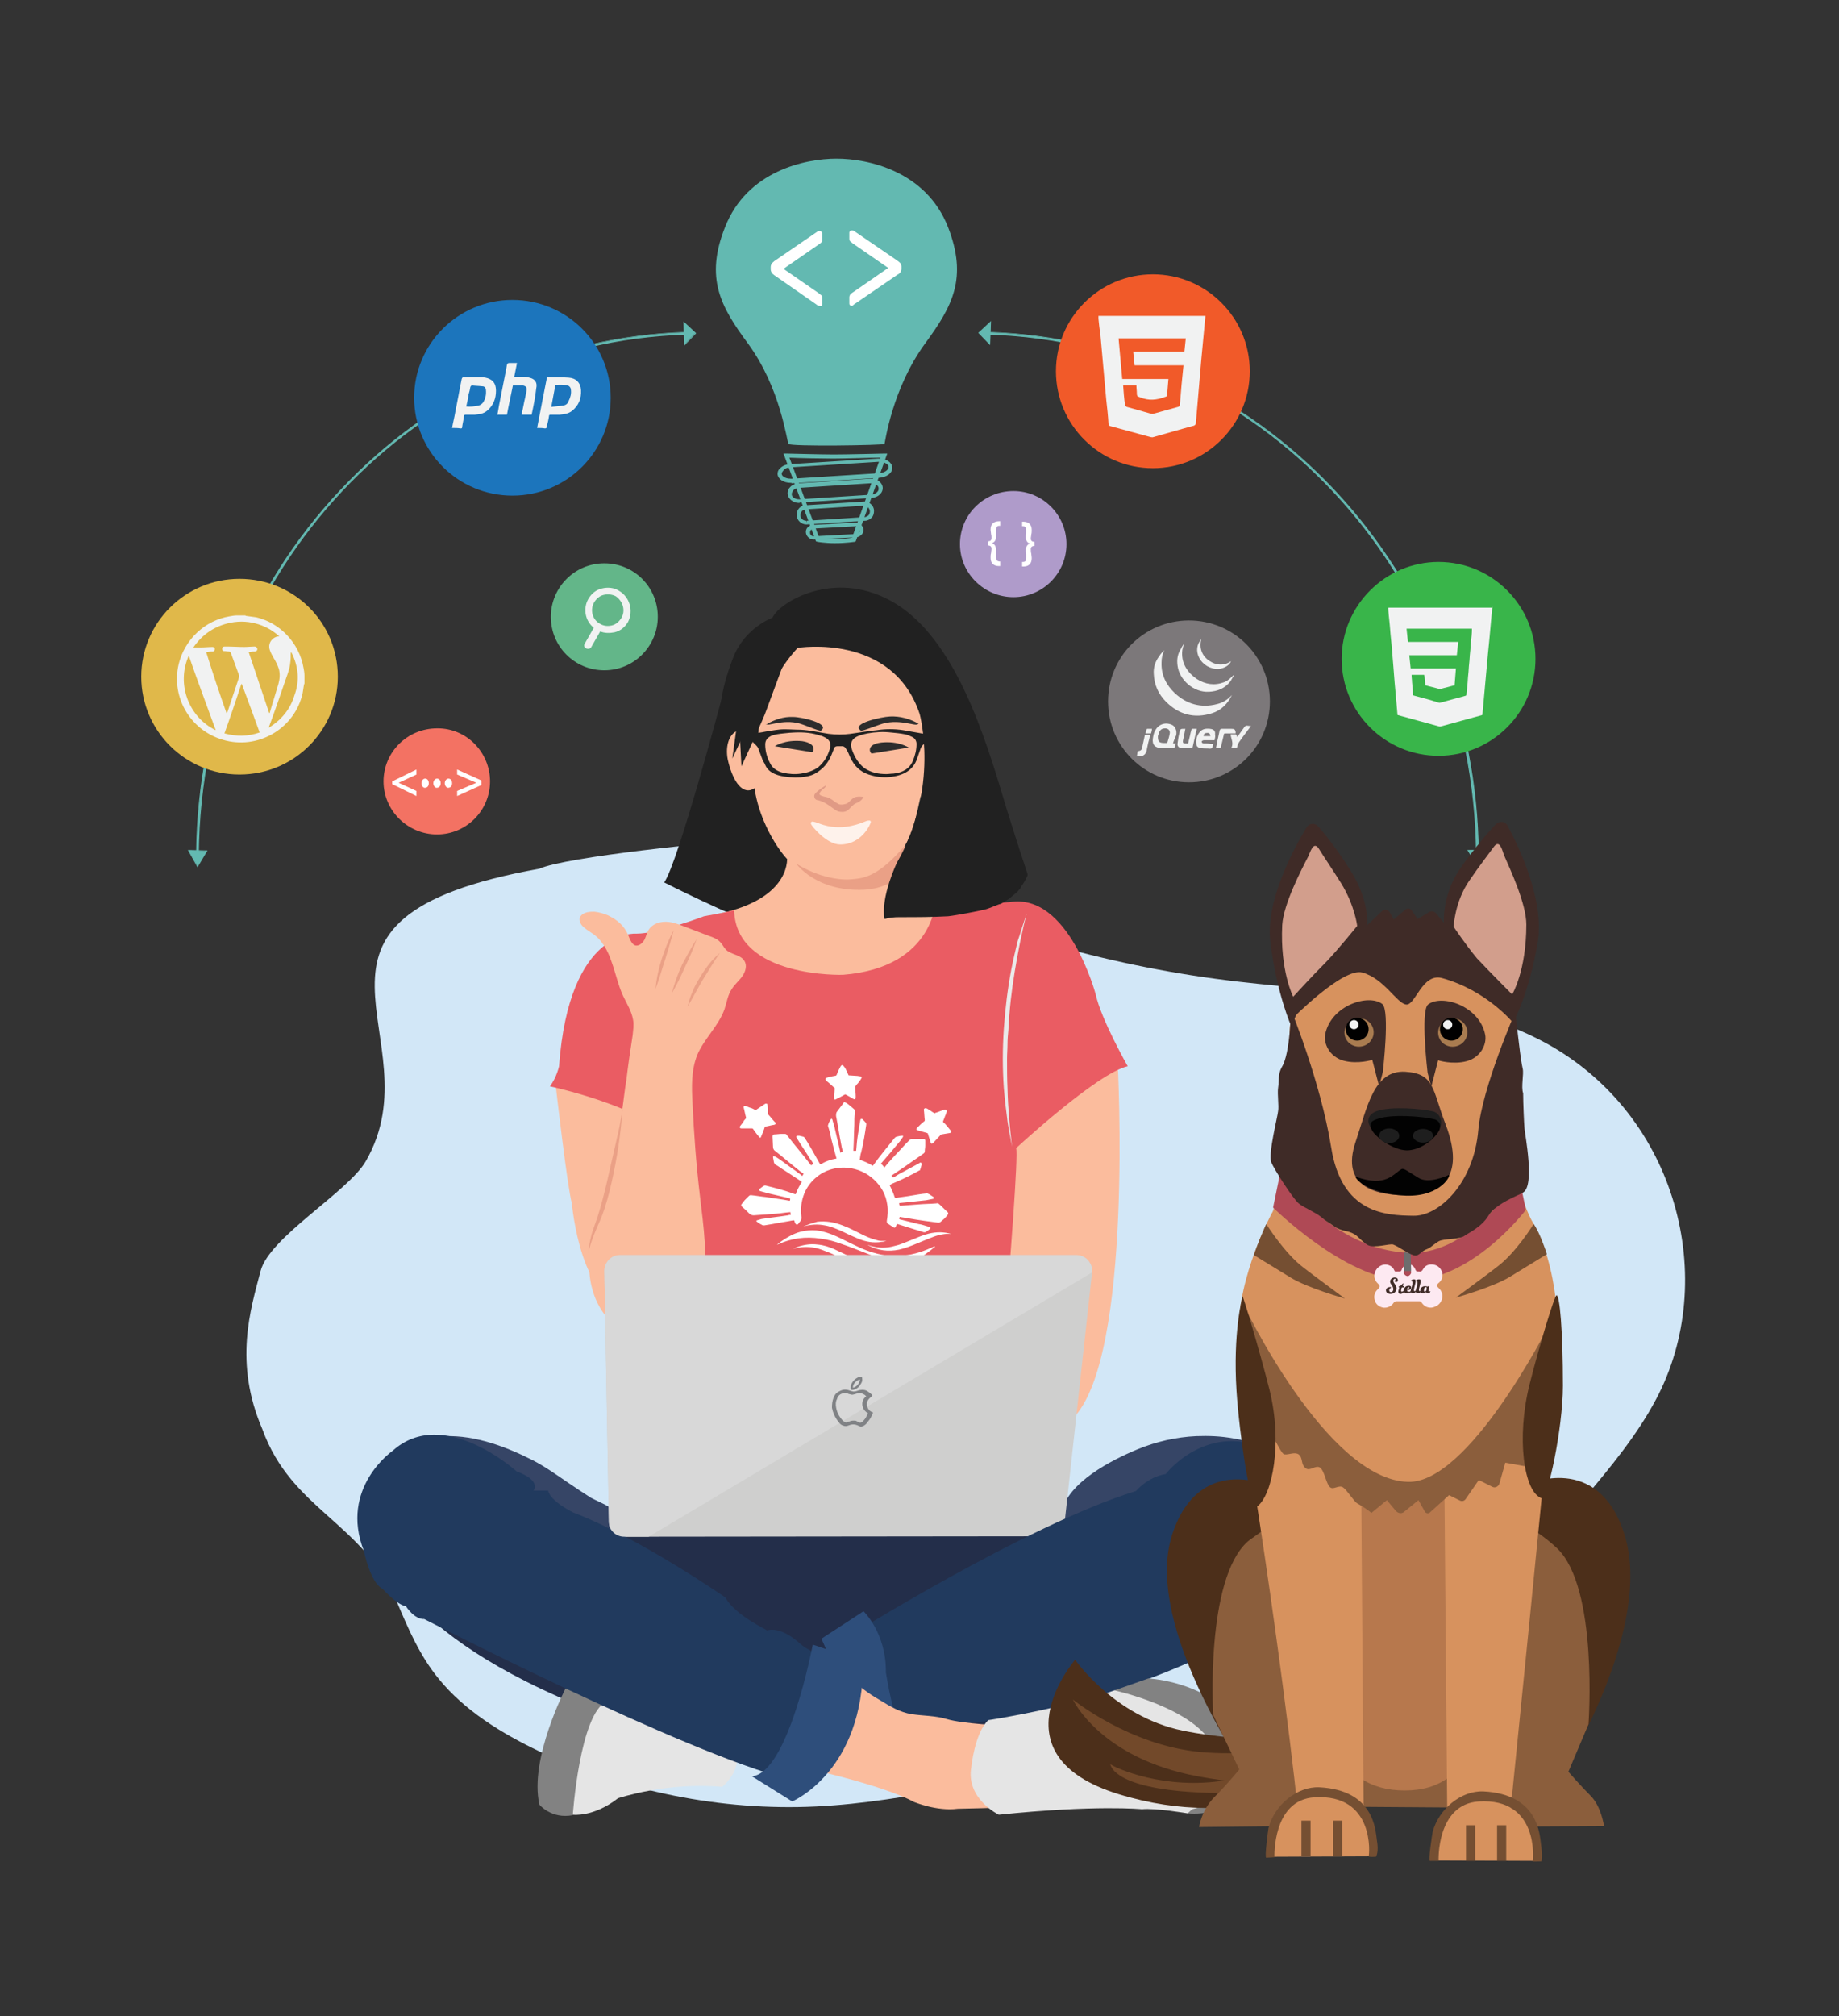 <?xml version="1.0" encoding="utf-8"?>
<!-- Generator: Adobe Illustrator 27.3.1, SVG Export Plug-In . SVG Version: 6.00 Build 0)  -->
<svg version="1.1" xmlns="http://www.w3.org/2000/svg" xmlns:xlink="http://www.w3.org/1999/xlink" x="0px" y="0px"
	 viewBox="0 0 402.3 441" style="enable-background:new 0 0 402.3 441;" xml:space="preserve">
<rect x="0" y="0" width="402.3" height="441" fill="#333333" stroke="none"/>
<style type="text/css">
	.st0{fill:#D2E7F7;}
	.st1{fill:#212121;}
	.st2{fill:#FBBC9D;}
	.st3{fill:#EAA086;}
	.st4{fill:#2D2D2D;}
	.st5{opacity:0.8;}
	.st6{fill:#FFFFFF;}
	.st7{fill:#EA5C63;}
	.st8{fill:#EAEAEA;}
	.st9{fill:#232E4A;}
	.st10{fill:#364566;}
	.st11{fill:#CFCFCE;}
	.st12{fill:#213A5E;}
	.st13{fill:#2E4E7B;}
	.st14{fill:#E5E5E5;}
	.st15{fill:#828282;}
	.st16{fill:none;}
	.st17{fill:#D8D8D8;}
	.st18{fill:#808285;}
	.st19{fill:#E09A85;}
	.st20{fill:#63B9B1;}
	.st21{fill:#F37263;}
	.st22{fill:#E0B84A;}
	.st23{fill:#F1F2F2;}
	.st24{fill:#63B689;}
	.st25{fill:#1C75BC;}
	.st26{fill:#F15A29;}
	.st27{fill:#AF9BCA;}
	.st28{fill:#39B54A;}
	.st29{fill:#7C787A;}
	.st30{fill:#4C2F1A;}
	.st31{fill:#72492A;}
	.st32{fill:#D7925E;}
	.st33{fill:#351C15;}
	.st34{fill:#8B5E3C;}
	.st35{fill:#B7784D;}
	.st36{fill:#754F32;}
	.st37{fill:#AF4955;}
	.st38{fill:#FDE9F1;}
	.st39{fill:#3F2B27;}
	.st40{fill:#6D6D6D;}
	.st41{fill:#1E1E1E;}
	.st42{fill:#020202;}
	.st43{fill:#A97C50;}
	.st44{fill:#D29E8C;}
</style>
<g id="Layer_1">
	<g id="Layer_1_00000035528481710748733840000016402888186215692722_">
		<g>
			<g>
				<path class="st0" d="M118,190c5.7-2.6,39-6,45.6-6.2c10.4-0.3,20.1,4.7,29.5,9.1c24.3,11.2,50.8,18.7,77.8,21.8
					c23,2.7,47.4,2.6,67.4,13.5c28.7,15.8,37.8,51.8,24,77.8c-8.3,15.7-23.2,28-32.1,43.5c-4,7-6.8,14.7-12.5,20.8
					c-8.6,9.3-22.6,13.4-36.3,14.8c-13.7,1.4-27.8,0.3-41.5,1.4c-20.7,1.5-40.6,7.6-61.4,8.6c-20.7,1-41.9-3.3-60.4-12
					c-8.4-4-16.5-9-22.1-15.9c-4.2-5.1-6.7-11-9.2-16.9c-7.4-17.4-23-20-29.4-37.7C51.1,298,54.8,286.4,57,278
					c1.9-7.4,19.1-17.3,23-24C95.8,226.7,56.8,201,118,190z"/>
				<g>
					<g>
						<path class="st1" d="M157.9,152.7c0,0-9.6,36.1-12.6,40.3c0,0,13.9,7.1,23.8,10.6c0.2,0.1-0.5,2-0.6,2.3
							c-2.8,8.2,44.6-6.7,39.6-19.3c-0.3-0.6-29.6-36.4-29.6-36.4L157.9,152.7z"/>
						<path class="st2" d="M244.5,232.4c0,0,3.5,64.3-9.7,77.7h-16.6c0,0,3.7-58.1,3.7-66.4L244.5,232.4z"/>
						<path class="st2" d="M121.6,237.7c0,0,2.5,21.9,3.5,25.5c0,0,2,23,12.8,21.7l13.5-3.5l-5.3-56.7L121.6,237.7z"/>
						<g>
							<path class="st2" d="M195.6,187.9c2.6-2.6,4-5.1,5.6-12.9c0.2-1.1,1-2.4,1.1-3.5c0-0.2,0-0.3,0.1-0.5
								c1.9-0.1,3.9-1.5,4.8-3.7c1.2-2.9,0.3-6-2.1-7c-0.8-0.3-1.6-0.4-2.4-0.2c0-24.3-19.5-21.7-19.5-21.7s-18.7-3-18.7,21.7
								c-0.8-0.2-1.6-0.1-2.4,0.2c-2.4,1-3.3,4.2-2.1,7c0.9,2.2,2.9,3.6,4.8,3.7c0.2,1.2,0.4,2.4,0.7,3.7c1.3,5.5,4.3,10.6,6.7,13.2
								c-0.1,3.8-3.2,10.3-18,12.5c0,0,14,21.5,36.5,18.7c0,0,16.2-2.3,22.5-19.2C213.2,200.1,199.4,195.5,195.6,187.9z"/>
							<g>
								<path class="st3" d="M186.4,192.3c-2.5,0.3-7.4-0.4-12.2-3.4c0,0,4.3,6.2,14.9,5.7c1.6-0.1,3.1-0.4,4.5-1s2.8-1.2,4.1-1.9
									c0.1,0,0.7-0.4,0.7-0.4l-0.4-6.4C192.2,191.7,189,192.1,186.4,192.3z"/>
							</g>
							<path class="st4" d="M200.7,158.4c-0.5,0.5-4.3-1.4-8.3,0.1c-4.4,1.6-4,1.4-4.3,1.1c-1.6-1.4,4.6-2.8,6.6-2.9
								c2.2-0.1,4.3,0.5,6.1,1.5c0.1,0,0.1,0.1,0.1,0.1C200.8,158.4,200.8,158.4,200.7,158.4z"/>
							<g class="st5">
								<path class="st6" d="M190.5,179.8c0-0.5-0.5-0.3-0.8-0.3c-0.1,0-2.5,1.2-5.3,1.4c-3.7,0.2-5.3-1-6.5-1.2
									c-0.6-0.1-0.5,0.4-0.5,0.5c0.1,0.4,3.4,4.5,6.4,4.5C188.6,184.7,190.5,180.1,190.5,179.8z"/>
							</g>
							<path class="st4" d="M190.7,164.8l8.1-1.3c0,0-2.2-1.5-6-1.1C189.4,162.8,190.3,164.7,190.7,164.8z"/>
							<path class="st4" d="M167.7,158.4c0.4,0.5,4.1-1.4,8,0.1c4.2,1.6,3.8,1.4,4.1,1.1c1.5-1.4-4.4-2.8-6.3-2.8
								C171.4,156.7,169.4,157.4,167.7,158.4c-0.2-0.1-0.2,0-0.2,0C167.6,158.4,167.7,158.4,167.7,158.4z"/>
							<path class="st4" d="M177.6,164.5l-8.1-1.3c0,0,2.2-1.5,6-1.1C178.8,162.6,178,164.5,177.6,164.5z"/>
						</g>
						<path class="st7" d="M160.6,199.1c0,0-4.1,0.9-6.6,1.3c0,0-9.9,3.8-14.8,3.8c0,0-14.7-1.3-16.9,29c0,0-0.5,2.4-2,4.4
							c0,0,24.9,5.2,29.6,15l8.8,85.4h57c0,0,7.5-83.3,6.6-86.9c0,0,17.7-16.4,24.4-17.9c0,0-5.8-10.2-7-15.7
							c0,0-5.9-22.3-18.8-20.2c0,0-8,0.8-16.1-1.1c0,0,0.1,15.4-20.4,17C184.5,213.2,161,214,160.6,199.1z"/>
						<path class="st8" d="M224.6,199.8c-1.1,4.2-1.9,8.4-2.6,12.6c-0.7,4.2-1.2,8.5-1.4,12.8c-0.1,1.1-0.2,2.1-0.2,3.2
							c0,1.1-0.1,2.1-0.1,3.2c0,2.1,0,4.3,0.1,6.4c0.1,4.3,0.5,8.6,1,12.8c-0.2-1.1-0.4-2.1-0.6-3.2c-0.2-1.1-0.4-2.1-0.5-3.2
							l-0.4-3.2c-0.1-1.1-0.2-2.2-0.3-3.2c-0.3-4.3-0.3-8.6,0-13c0.3-4.3,0.8-8.6,1.6-12.8c0.4-2.1,0.9-4.2,1.4-6.3
							C223.3,203.9,223.9,201.8,224.6,199.8z"/>
						<path class="st2" d="M137,236.4c-0.1,0.4-0.1,0.8-0.2,1.2c-1,7.6-1.9,15.2-4,22.5c-2,7-5.1,14.2-3.4,21.2
							c0.6,2.6,1.8,5.1,3.6,7.1c0.8,0.9,1.7,1.8,2.8,2.3s2.3,0.7,3.5,0.7c3.2,0.1,6.4-0.7,9.3-2.3c1.2-0.6,2.3-1.4,3.1-2.5
							c1-1.3,1.5-2.9,1.9-4.5c1.4-6.8,0.3-13.8-0.5-20.7c-0.8-6.7-1.3-13.4-1.6-20.1c-0.2-3.5-0.3-7.2,1-10.5
							c1.5-3.6,4.7-6.4,6-10.1c0.5-1.5,0.7-3.1,1.6-4.4c0.6-1,1.6-1.8,2.3-2.8s1.1-2.4,0.4-3.4c-0.8-1.3-2.9-1.3-4-2.4
							c-0.5-0.5-0.7-1.1-1.2-1.6c-0.6-0.7-1.6-1.1-2.5-1.4c-1.8-0.7-3.7-1.4-5.5-2.1c-1.3-0.5-2.6-1-4-1s-2.8,0.5-3.6,1.6
							c-0.5,0.7-0.6,1.5-1,2.3c-0.4,0.7-1.1,1.4-1.9,1.3c-0.8-0.1-1.3-1.3-1.6-2.1c-1-2.4-2.5-3.5-4.5-4.5c-0.9-0.4-2-0.7-3-0.8
							c-0.8,0-2.3,0-3,1c-0.5,0.6-0.1,1.5,0.3,2c0.6,0.7,1.5,1.2,2.2,1.7c2.2,1.4,3.5,3.9,4.3,6.3c0.9,2.5,1.4,5,2.5,7.4
							c0.8,1.7,1.9,3.4,2.2,5.3c0.2,1.1,0,2.2-0.1,3.3C137.9,229.6,137.4,233,137,236.4z"/>
						<path class="st3" d="M147.4,203.4c-0.6,2.2-1.2,4.3-1.9,6.5c-0.7,2.1-1.3,4.3-2.1,6.4c0.2-2.3,0.7-4.5,1.4-6.7
							C145.5,207.5,146.3,205.4,147.4,203.4z"/>
						<path class="st3" d="M152.4,205.4c-0.7,2.1-1.6,4.1-2.5,6c-0.9,2-1.8,3.9-2.9,5.8c0.5-2.1,1.3-4.2,2.2-6.2
							C150.2,209.2,151.2,207.2,152.4,205.4z"/>
						<path class="st3" d="M157.5,208.4c-0.7,1-1.3,1.9-1.9,2.9c-0.6,1-1.2,1.9-1.8,2.9c-1.2,2-2.2,4-3.4,6c0.3-1.1,0.6-2.3,1.1-3.3
							c0.4-1.1,1-2.1,1.6-3.1C154.3,211.8,155.7,209.9,157.5,208.4z"/>
						<path class="st1" d="M215.9,198.8c0.4-0.1,2.7-1.1,3-1.1c0.4-0.2,0.7-0.4,0.8-0.5c0.5-0.3,0.9-0.5,1.3-0.8
							c0-0.1,1.2-1,1.6-1.4c0.2-0.2,0.4-0.5,0.6-0.7c0.5-1,0.5-1,0.3-0.5c0.4-0.6,0.8-1.3,1.1-1.9c0-0.1,0.1-0.1,0.1-0.2
							c0-0.1,0.1-0.3,0.1-0.5c0-0.1-2.7-7.9-5.8-18.3c-4.8-16-11.8-35.8-25.5-42.2c-12.4-5.8-23.4,1.5-24.5,4.4c0,0-6,2.1-8.6,8.7
							c-3,7.8-5.3,17.1,2.6,24c0,0,2.4-0.7,3-8.7c0,0,1.1-9.4,8.5-17.4c0,0,20.8-3.4,26.7,14.5c0,0,4.4,16.1-5,32.5
							c0,0-3.6,7.5-2.7,12.3c1-0.3,2.1-0.4,3.3-0.4c3.5,0,7,0,10.6-0.2C209.3,200.2,215,199.1,215.9,198.8z"/>
						<path class="st2" d="M166.8,164.3c0.7,3-0.1,7.3-2.1,8.3c-2.6,1.3-4.6-2.4-5.5-6.5c-0.6-3.1,0.4-5.9,2.5-6.4
							C163.9,159.2,166.1,161.3,166.8,164.3z"/>
						<path class="st9" d="M125.4,337.9c0,0,3.9-7.3,53-6.3l78.2,3.1c0,0-5,56.6-73.2,49.5C183.3,384.2,128.6,395.9,125.4,337.9z"/>
						<path class="st9" d="M86,343.6c0,0,7.1,22,70.5,39.5l6.4-21.2L86,343.6z"/>
						<path class="st10" d="M232.5,336c-0.8,0-0.3-4.9-0.3-5.3c1.5-6.5,10.8-11.3,16.6-13.7c4.1-1.7,8.5-2.7,12.9-2.9
							c2.7-0.1,5.4,0,8.1,0.5c2,0.3,4,0.8,6,1.5c2.9,1,2.4,1.9,0.9,4.1c-2.2,3.3-4.5,6.5-6.8,9.8c-0.5,0.8-4.6,8-5.5,7.9
							C264.5,337.9,232.6,336,232.5,336z"/>
						<path class="st10" d="M135.9,337.9l-1.8-7.6c-0.1-0.6-4.1-2.3-4.8-2.7c-1.7-1.1-3.4-2.2-5-3.3c-2.5-1.7-5-3.5-7.7-4.9
							c-5.9-3-12.6-5.5-19.2-5.3l12.2,17.4L135.9,337.9z"/>
						<path class="st11" d="M235.5,274.5h-99.9c-1.9,0-3.4,1.6-3.4,3.5l1,54.8c0,1.9,1.5,3.3,3.4,3.3l92.9-0.1c1.7,0,3.2-1.3,3.4-3
							l6-54.7C239.1,276.3,237.5,274.5,235.5,274.5z"/>
						<path class="st12" d="M184.8,358.4c0,0,39.7-24.9,63.7-32.3c0,0,2.6-3.1,6.5-3.7c0,0,10.1-13.2,25.1-3.9c0,0,10.9,6,4.3,30.3
							c0,0-5.1,5.6-9.7,5.6c0,0-0.5,4.1-5.6,4.9c0,0-36.5,19.9-73.9,18.1L184.8,358.4z"/>
						<path class="st13" d="M188.9,352.4c0,0,5,4.7,4.9,13.4c0,0,1.7,11.1,3.9,13.5h-8.8l-9.2-20.9L188.9,352.4z"/>
						<path class="st14" d="M123.9,395.8l1.4,1.1c0,0,4.5,0.6,9.9-3.6c0,0,10.7-3.6,22.8-2.5c0,0,7.7-6.3-0.7-11.6
							c0,0-5.8-4.4-14.8-5.2c0,0-7.8-1-9.8-2.1l-5.5,2.5L123.9,395.8z"/>
						<path class="st15" d="M123.8,369.1c0,0-8.1,15.6-5.8,25.6c0,0,2.6,3.2,7.3,2.3c0,0,1.5-22.1,7.4-24.9
							C132.8,372.1,126.2,368.5,123.8,369.1z"/>
						<path class="st12" d="M158.7,349.4c0,0-18.7-13-33.3-18.6c0,0-5-2.4-5.5-4.8h-3.2c0,0,1.9-2.1-3.7-4.2c0,0-16-14.5-27.1-4.5
							c0,0-11.7,8.1-6.3,21.9c0,0,1.4,7,4.1,8.3c0,0,3.1,3.5,5.1,3.8c0,0,1.8,2.9,4,2.8c0,0,56.9,29.3,80,35.1L183,363
							c0,0-5.8-1.3-8.3-3.8c0,0-3.9-3.6-6.9-2.6C167.9,356.5,160.8,353.3,158.7,349.4z"/>
						<path class="st2" d="M175.4,386.5c0,0,17.8,3.9,24.5,7.6c0,0,5,2.1,9.6,1.5c0,0,10.4-0.2,11.1-0.4c0.3-0.1,0.2-0.1,0.2-0.1
							l-1.5-17.7c0,0-8.7-0.4-12.1-1.4c-2.6-0.8-5.2-0.7-7.8-1.1c-2.5-0.4-4.7-1.7-6.8-3c-2.6-1.5-5.4-3.4-7.1-6L175.4,386.5z"/>
						<path class="st13" d="M177.8,359.7c0,0-5.3,28.1-13.3,28.8l8.8,5.5c0,0,15.7-6.6,15.5-30.6L177.8,359.7z"/>
						<path class="st15" d="M243.8,369.7c0,0,5.7-2,7.4-2.6c0,0,9.7,0.4,16.8,6.6c0,0,10,9,3.8,18.4c0,0-4,5.2-12,4.5L243.8,369.7z"
							/>
						<path class="st14" d="M243.8,369.7c0,0,17.7,3.9,21.5,12.2c0,0,6,11.5-4.5,13.8l-1,0.9c0,0-7-1.2-10-0.9c0,0-10-1-31.3,1.2
							c0,0-7.3-3.5-6-10.5c0,0,0.7-7.3,3.7-10.2C216,376.3,233.3,373.5,243.8,369.7z"/>
						<path class="st3" d="M136.2,242.5c-0.2,2.7-0.5,5.4-0.9,8.1c-0.4,2.7-0.9,5.3-1.5,8c-0.6,2.6-1.3,5.3-2.3,7.8
							c-1.1,2.5-2.2,4.9-2.8,7.6c0.1-1.4,0.4-2.7,0.7-4c0.4-1.3,0.9-2.6,1.3-3.8c0.8-2.5,1.5-5.2,2.1-7.8c0.6-2.6,1.2-5.3,1.8-7.9
							l0.9-4L136.2,242.5z"/>
						<line class="st16" x1="238" y1="286.1" x2="238.9" y2="278.3"/>
						<g id="_x38_dRZsJ_00000029036558263675430320000005477746784839098035_">
							<g>
								<path class="st6" d="M192.7,254.5c0,0,0.1-0.1,0.1-0.1c1.3-1.5,2.6-3,3.9-4.6c0.3-0.3,0.5-0.7,0.8-1.1
									c0.1-0.2,0.1-0.4-0.2-0.3c-0.4,0-0.7,0.1-1.1,0.2c-0.2,0-0.4,0.2-0.5,0.3c-1.6,2-3.2,3.9-4.7,6c-0.1,0.1-0.1,0.1-0.2,0
									c-0.8-0.5-1.7-0.9-2.6-1.2c-0.1,0-0.2-0.1-0.1-0.2c0.1-0.5,0.1-1,0.3-1.5c0.5-2,0.8-4,1.1-6c0-0.1,0-0.2,0-0.3
									c-0.2-0.3-0.5-0.6-0.8-0.9c-0.1-0.1-0.2-0.1-0.3-0.1c-0.1,0-0.2,0.2-0.2,0.3c-0.2,1-0.3,2-0.5,3c-0.2,1.2-0.3,2.4-0.4,3.6
									c0,0,0,0.1-0.1,0.1c-0.2,0-0.3,0-0.5,0c0-0.1,0-0.2,0-0.3c0.1-1.8,0.1-3.6,0.2-5.4c0-0.8,0-1.7,0.1-2.5
									c0-0.8,0.1-0.7-0.5-1.2c-0.5-0.4-0.9-0.8-1.4-1.1c-0.4-0.2-0.5-0.2-0.7,0.2c-0.4,0.5-0.8,1.1-1.2,1.6
									c-0.3,0.3-0.3,0.6-0.3,1.1c0.4,2,0.7,4.1,1.1,6.1c0.1,0.6,0.2,1.1,0.4,1.7c-0.2,0.1-0.4,0.1-0.6,0.2c0-0.1,0-0.1,0-0.2
									c-0.4-1.9-0.9-3.8-1.3-5.6c-0.1-0.5-0.3-0.9-0.4-1.4c-0.1-0.3-0.3-0.3-0.4,0c-0.2,0.3-0.4,0.6-0.5,1c-0.1,0.2-0.1,0.4,0,0.6
									c0.3,0.9,0.5,1.8,0.7,2.8c0.3,1,0.5,2,0.8,3c0.1,0.4,0.2,0.7,0.3,1.1c0,0-0.1,0-0.1,0c-1.2,0.2-2.3,0.6-3.3,1.2
									c0,0-0.1,0-0.2,0c-0.1-0.2-0.2-0.3-0.3-0.5c-1-1.8-2-3.6-3.1-5.3c-0.1-0.1-0.2-0.2-0.3-0.2c-0.3-0.1-0.5-0.1-0.8-0.2
									c-0.2,0-0.4,0-0.5,0c-0.2,0-0.2,0.2-0.2,0.3c0,0.1,0.1,0.1,0.1,0.2c0.9,1.5,1.9,2.9,2.8,4.4c0.3,0.4,0.6,0.8,0.8,1.2
									c-0.1,0.1-0.3,0.2-0.4,0.4c-0.1-0.1-0.1-0.1-0.2-0.2c-1.7-2.2-3.5-4.3-5.2-6.5c-0.1-0.2-0.3-0.2-0.5-0.2c-0.2,0-0.5,0-0.7,0
									c-0.5,0-1,0.1-1.5,0.1c-0.3,0-0.4,0.2-0.4,0.5c0,0.7,0.1,1.5,0.1,2.2c0,0.3,0.1,0.6,0.3,0.8c1.8,1.4,3.5,2.9,5.3,4.3
									c0.3,0.3,0.7,0.5,1.1,0.8c-0.1,0.2-0.2,0.3-0.3,0.5c0,0-0.1,0-0.1-0.1c-0.5-0.4-1.1-0.8-1.6-1.2c-1.2-0.8-2.3-1.7-3.5-2.5
									c-0.3-0.2-0.6-0.4-0.9-0.5c-0.2-0.1-0.3,0-0.3,0.2c0.1,0.4,0.1,0.7,0.2,1.1c0.1,0.3,0.2,0.5,0.5,0.6c0.7,0.4,1.3,0.9,2,1.3
									c1.1,0.7,2.1,1.4,3.2,2.1c0.1,0.1,0.3,0.2,0.4,0.3c-0.5,0.8-1,1.7-1.3,2.6c0,0-0.1,0.1-0.1,0.1c-0.2-0.1-0.4-0.1-0.6-0.2
									c-1.9-0.7-3.9-1.2-5.9-1.7c-0.1,0-0.2,0-0.3,0c-0.4,0.2-0.7,0.5-1,0.7c-0.2,0.2-0.2,0.4,0.1,0.5c0.6,0.2,1.2,0.3,1.8,0.5
									c1.4,0.3,2.9,0.7,4.3,1c0.5,0.1,0.5,0.1,0.4,0.6c0,0,0,0,0,0c0,0-0.1,0-0.2,0c-0.4-0.1-0.7-0.1-1.1-0.2
									c-1.3-0.2-2.7-0.4-4-0.6c-1.1-0.1-2.1-0.3-3.2-0.4c-0.2,0-0.3,0-0.5,0.2c-0.3,0.3-0.6,0.6-0.9,0.9c-0.2,0.3-0.5,0.6-0.7,0.9
									c-0.1,0.2-0.1,0.3,0.1,0.5c0.6,0.5,1.1,1,1.7,1.6c0.3,0.2,0.5,0.3,0.9,0.3c1-0.1,1.9-0.1,2.9-0.2c1.4-0.1,2.7-0.2,4.1-0.4
									c0.3,0,0.7-0.1,1-0.1c0,0.2,0.1,0.4,0.1,0.6c-0.2,0-0.4,0-0.6,0.1c-1.9,0.3-3.9,0.5-5.8,0.8c-0.3,0.1-0.7,0.2-1,0.3
									c-0.2,0.1-0.2,0.2,0,0.3c0.3,0.3,0.7,0.5,1.1,0.7c0.1,0.1,0.3,0.1,0.5,0.1c0.6-0.1,1.2-0.2,1.8-0.3c1.5-0.3,3-0.5,4.5-0.8
									c0.2,0,0.3,0,0.3,0.2c0.1,0.2,0.1,0.4,0.2,0.5c0.2,0.3,0.4,0.3,0.6,0.1c0.1-0.1,0.2-0.3,0.3-0.4c0.4-0.4,0.5-0.8,0.4-1.3
									c-0.1-0.8-0.1-1.7,0-2.5c0.4-2.9,1.8-5.1,4.2-6.7c3.6-2.3,8.5-1.8,11.7,1.2c1.6,1.5,2.6,3.3,2.9,5.5
									c0.2,1.2,0.1,2.3-0.1,3.5c0,0.3,0,0.5,0.2,0.6c0.4,0.3,0.8,0.5,1.2,0.8c0.3,0.2,0.5,0.1,0.6-0.2c0.1-0.2,0.1-0.3,0.2-0.5
									c0,0,0.1,0,0.1,0c1.9,0.6,3.8,1.2,5.8,1.8c0.1,0,0.2,0,0.3,0c0.3-0.2,0.7-0.4,1-0.7c0.1-0.1,0.2-0.2,0.1-0.3
									c0-0.1-0.2-0.2-0.3-0.2c-0.8-0.2-1.5-0.5-2.3-0.6c-1.3-0.3-2.7-0.7-4-1c-0.1,0-0.2-0.1-0.2-0.2c0.1-0.4,0.1-0.4,0.4-0.3
									c1.5,0.2,2.9,0.5,4.4,0.7c1.2,0.2,2.4,0.3,3.7,0.5c0.2,0,0.4,0,0.6-0.2c0.2-0.2,0.5-0.4,0.7-0.6c0.3-0.3,0.6-0.6,0.8-0.9
									c0.2-0.3,0.2-0.4-0.1-0.7c-0.6-0.5-1.1-1.1-1.7-1.6c-0.2-0.2-0.4-0.3-0.7-0.2c-1.2,0.1-2.5,0.1-3.7,0.2
									c-1.3,0.1-2.6,0.2-3.9,0.3c-0.4,0-0.4,0.1-0.5-0.4c0-0.2,0-0.2,0.2-0.2c1-0.1,1.9-0.2,2.9-0.3c0.9-0.1,1.9-0.2,2.8-0.3
									c0.5-0.1,1-0.2,1.5-0.3c0.3-0.1,0.3-0.2,0.1-0.4c-0.3-0.2-0.6-0.4-0.9-0.6c-0.2-0.1-0.4-0.2-0.5-0.2
									c-1.2,0.1-2.3,0.3-3.5,0.5c-1.1,0.2-2.2,0.3-3.3,0.5c-0.1,0-0.2,0-0.3-0.2c-0.2-0.7-0.5-1.3-0.8-2c-0.1-0.2-0.2-0.4-0.3-0.6
									c0,0,0,0,0,0c0.3-0.2,0.7-0.4,1-0.5c1.9-0.8,3.7-1.7,5.5-2.7c0.1,0,0.2-0.1,0.2-0.2c0.1-0.3,0.2-0.7,0.3-1
									c0-0.2,0.1-0.3-0.1-0.5c-0.2-0.1-0.3,0-0.4,0.1c-1.3,0.7-2.6,1.4-3.9,2.1c-0.6,0.3-1.2,0.7-1.7,1c-0.1,0-0.2,0-0.2,0
									c-0.1-0.1-0.2-0.2-0.3-0.4c0.1,0,0.1-0.1,0.2-0.1c1-0.7,2.1-1.4,3.1-2.1c1.2-0.9,2.5-1.7,3.7-2.6c0.2-0.1,0.3-0.3,0.3-0.5
									c0-0.4,0.1-0.8,0.1-1.2c0-0.4,0-0.7,0-1.1c0-0.3-0.1-0.4-0.5-0.4c-0.8,0-1.5,0-2.3,0c-0.3,0-0.5,0.1-0.7,0.3
									c-0.6,0.6-1.2,1.2-1.8,1.9c-1.2,1.3-2.5,2.6-3.6,4c0,0,0,0-0.1,0C193.1,254.8,192.9,254.7,192.7,254.5z M204.6,272.6
									C204.6,272.5,204.6,272.5,204.6,272.6c-0.1,0-0.2,0-0.2,0c-2.2,1-4.4,1.8-6.8,2c-1.4,0.2-2.9,0.1-4.3-0.1
									c-1.7-0.3-3.3-0.8-4.9-1.5c-1.8-0.8-3.5-1.7-5.2-2.5c-1.5-0.7-3-1.2-4.6-1.4c-1.2-0.1-2.3,0-3.5,0.3
									c-1.5,0.4-2.9,1.2-4.2,2.1c-0.3,0.2-0.6,0.5-0.9,0.7c0,0,0.1,0,0.1,0c3-1.4,6.1-1.8,9.4-1.3c1.6,0.2,3.1,0.6,4.7,1.2
									c1.8,0.6,3.5,1.3,5.3,2c2,0.8,4,1.5,6.2,1.7c1,0.1,2,0.1,3,0c1.6-0.3,3.1-0.9,4.4-2C203.6,273.5,204.1,273,204.6,272.6z
									 M165.3,242.8c-0.4-0.2-0.7-0.4-1.1-0.5c-0.4-0.1-0.7-0.3-1.1-0.4c-0.3-0.1-0.5,0.1-0.4,0.4c0.2,0.7,0.3,1.4,0.5,2.1
									c0,0.1,0,0.2-0.1,0.3c-0.2,0.2-0.4,0.4-0.5,0.7c-0.2,0.3-0.5,0.6-0.7,0.9c-0.2,0.3,0,0.5,0.3,0.5c0.7,0,1.5,0,2.2,0
									c0.2,0,0.3,0,0.4,0.2c0.4,0.6,0.8,1.1,1.3,1.7c0.2,0.2,0.3,0.2,0.4-0.1c0.3-0.7,0.6-1.4,0.8-2.1c0-0.1,0.1-0.1,0.1-0.1
									c0.7-0.1,1.3-0.3,2-0.4c0.3-0.1,0.4-0.3,0.2-0.5c0-0.1-0.1-0.1-0.1-0.1c-0.5-0.5-0.9-1.1-1.4-1.6c-0.1-0.1-0.1-0.2-0.1-0.3
									c0-0.6,0-1.2-0.1-1.8c0-0.3-0.2-0.4-0.5-0.3c-0.4,0.3-0.8,0.5-1.2,0.8C165.9,242.4,165.6,242.6,165.3,242.8z M182.5,239.4
									c0,0.3,0,0.5,0,0.8c0,0.3,0.1,0.4,0.4,0.2c0.7-0.3,1.3-0.7,1.9-1c0.1,0,0.2-0.1,0.2,0c0.6,0.3,1.1,0.6,1.6,0.9
									c0.5,0.3,0.6,0,0.6-0.4c0-0.7-0.1-1.4-0.1-2.1c0-0.1,0-0.2,0.1-0.3c0.1-0.2,0.3-0.4,0.5-0.6c0.2-0.3,0.5-0.6,0.7-1
									c0.2-0.3,0.1-0.4-0.2-0.5c-0.3,0-0.5-0.1-0.8-0.1c-0.5,0-1.1-0.1-1.6-0.1c-0.1,0-0.2,0-0.2-0.1c-0.2-0.4-0.4-0.9-0.6-1.3
									c-0.1-0.2-0.3-0.5-0.5-0.7c-0.2-0.2-0.4-0.2-0.5,0c0,0-0.1,0.1-0.1,0.1c-0.3,0.6-0.6,1.1-0.8,1.7c-0.1,0.3-0.2,0.4-0.5,0.4
									c-0.6,0.1-1.1,0.2-1.7,0.4c-0.4,0.1-0.4,0.4-0.1,0.7c0.6,0.5,1.2,1,1.7,1.5c0.1,0,0.1,0.1,0.1,0.2
									C182.6,238.5,182.5,239,182.5,239.4z M207.1,243.1c0-0.3-0.2-0.5-0.5-0.4c-0.7,0.2-1.3,0.5-2,0.7c-0.1,0.1-0.2,0.1-0.3,0
									c-0.4-0.2-0.7-0.5-1.1-0.7c-0.2-0.1-0.4-0.3-0.6-0.3c-0.3-0.1-0.5,0.1-0.5,0.3c0.1,0.7,0.1,1.5,0.2,2.2c0,0.2,0,0.3-0.2,0.4
									c-0.5,0.4-1,0.9-1.5,1.4c-0.2,0.2-0.2,0.4,0.1,0.5c0.7,0.2,1.4,0.4,2.1,0.6c0.1,0,0.2,0.1,0.2,0.2c0.2,0.6,0.4,1.3,0.6,1.9
									c0.1,0.3,0.3,0.3,0.5,0.1c0.1-0.1,0.1-0.1,0.2-0.2c0.5-0.5,0.9-1,1.4-1.5c0.1-0.1,0.2-0.2,0.3-0.2c0.6-0.1,1.2-0.2,1.8-0.3
									c0.3-0.1,0.4-0.2,0.2-0.5c-0.3-0.4-0.6-0.7-0.9-1.1c-0.2-0.2-0.4-0.5-0.7-0.7c0,0-0.1-0.1-0.1-0.2c0.1-0.4,0.3-0.7,0.4-1.1
									C206.9,243.8,207,243.5,207.1,243.1z M208.2,269.9C208.2,269.9,208.2,269.9,208.2,269.9
									C208.2,269.9,208.2,269.9,208.2,269.9c-0.1,0-0.1,0-0.1,0c-1.6-0.5-3.2-0.5-4.9-0.1c-1.2,0.3-2.4,0.8-3.6,1.3
									c-1.3,0.5-2.5,1.1-3.9,1.4c-1.7,0.5-3.5,0.5-5.2,0c-0.1,0-0.2-0.1-0.3-0.1c-0.1,0-0.2-0.1-0.3-0.1c0,0,0,0.1,0.1,0.1
									c2.1,1.1,4.3,1.4,6.7,0.9c1.3-0.3,2.6-0.8,3.8-1.3c1.2-0.5,2.4-1,3.7-1.5c0.8-0.3,1.6-0.5,2.4-0.6
									C207.2,269.8,207.7,269.9,208.2,269.9z M175.8,268.2c0,0,0.1,0,0.1,0c1.5-0.4,3-0.5,4.5-0.2c1.3,0.2,2.4,0.7,3.6,1.2
									c1.2,0.6,2.5,1.2,3.7,1.7c1.7,0.7,3.4,1,5.2,0.7c0.3,0,0.7-0.1,1-0.2c-0.4,0-0.8,0-1.1,0c-0.4,0-0.8-0.1-1.1-0.2
									c-1.2-0.3-2.3-0.8-3.3-1.3c-1.4-0.7-2.7-1.4-4.1-1.9c-1.8-0.7-3.6-1-5.5-0.8C177.7,267.5,176.8,267.8,175.8,268.2z
									 M191.6,276.3c0,0-0.1,0-0.1,0c-0.7,0.1-1.4,0-2.1-0.1c-1.1-0.2-2.1-0.7-3.1-1.2c-1.3-0.6-2.5-1.2-3.8-1.8
									c-1.1-0.5-2.4-0.9-3.6-1c-1.5-0.2-2.9,0-4.4,0.5c-0.2,0.1-0.3,0.1-0.5,0.2c-0.2,0.1-0.3,0.1-0.5,0.2c0,0,0,0,0.1,0
									c1.5-0.4,3-0.5,4.6-0.2c1.2,0.2,2.2,0.7,3.3,1.1c1.2,0.5,2.3,1.1,3.4,1.6c1.4,0.6,2.8,1,4.4,1
									C190,276.6,190.8,276.5,191.6,276.3z"/>
							</g>
						</g>
						<path class="st17" d="M238.9,278.3c0.2-2-1.4-3.8-3.4-3.8h-99.9c-1.9,0-3.4,1.6-3.4,3.5l1,54.8c0,1.9,1.5,3.3,3.4,3.3h5.3"/>
					</g>
				</g>
				<g>
					<path class="st18" d="M183.6,304.3c0.7-0.4,1.4-0.5,2.2-0.2c0.2,0.1,0.4,0.1,0.7,0.2c0.2,0.1,0.5,0,0.7,0
						c0.4-0.1,0.7-0.3,1.1-0.3c0.5-0.1,1.1,0,1.5,0.3c0.3,0.2,0.6,0.4,0.9,0.7c0.2,0.2,0.1,0.3-0.1,0.5c-0.4,0.3-0.7,0.6-0.9,1.1
						c-0.2,0.9,0.2,1.9,1,2.2h0.1c0.2,0.1,0.2,0.2,0.1,0.4c-0.2,0.4-0.4,0.9-0.7,1.3c-0.2,0.3-0.5,0.6-0.7,0.9
						c-0.3,0.3-0.6,0.5-1,0.6l0,0c-0.1,0-0.2,0-0.3,0c-0.2-0.1-0.5-0.2-0.7-0.3c-0.5-0.2-0.9-0.2-1.4-0.1c-0.3,0.1-0.6,0.2-0.9,0.3
						c-0.1,0-0.2,0-0.4,0c-0.2-0.1-0.4-0.1-0.6-0.2c-0.4-0.2-0.6-0.5-0.9-0.9c-0.7-0.9-1.1-1.9-1.3-2.9
						C182,307.7,181.9,305,183.6,304.3z M189.5,305.4c-0.1-0.1-0.2-0.2-0.3-0.3c-0.5-0.3-0.9-0.5-1.4-0.4c-0.3,0.1-0.5,0.1-0.7,0.2
						c-0.4,0.1-0.6,0.2-1,0.1c-0.2-0.1-0.5-0.1-0.6-0.2c-0.3-0.1-0.6-0.2-0.9-0.1c-0.7,0.1-1.3,0.5-1.5,1.3
						c-0.3,0.5-0.3,1.2-0.2,1.8c0.1,0.7,0.4,1.4,0.7,1.9c0.3,0.4,0.5,0.8,0.9,1.1c0.3,0.3,0.6,0.4,1,0.2c0.1,0,0.2-0.1,0.3-0.1
						c0.4-0.2,0.7-0.2,1.2-0.2c0.3,0,0.5,0.2,0.7,0.3c0.2,0.1,0.5,0.2,0.7,0.1c0.2-0.1,0.4-0.2,0.5-0.4c0.4-0.4,0.6-0.8,0.8-1.2
						c0.1-0.1,0.1-0.3,0.2-0.4C188.4,308.3,188.2,306.3,189.5,305.4z"/>
					<path class="st18" d="M186.1,303.5c0-0.7,0.3-1.2,0.8-1.7c0.3-0.3,0.8-0.6,1.2-0.7c0.1,0,0.2,0,0.2,0c0.2,0,0.3,0.1,0.3,0.3
						c0.1,0.5,0,0.9-0.3,1.3c-0.3,0.6-0.8,1-1.4,1.2c-0.2,0.1-0.4,0.1-0.5,0.1c-0.2,0-0.3-0.1-0.3-0.3
						C186.1,303.6,186.1,303.5,186.1,303.5z M188.1,301.7c-0.8,0.2-1.6,1.1-1.5,1.8C187.6,303.3,188.1,302.3,188.1,301.7z"/>
				</g>
				<g id="BXqcz7.tif">
					<g>
						<path class="st1" d="M164.6,160.5c1-0.2,2-0.3,2.9-0.5c1.4-0.2,2.7-0.5,4.1-0.5c1.2,0,2.4,0.1,3.5,0.1
							c2.1,0.1,4.2,0.6,6.2,0.9c1.6,0.2,3.2,0.2,4.7,0c2-0.3,3.9-0.6,5.8-0.8c1.9-0.3,3.9-0.3,5.8,0c1.3,0.2,2.7,0.5,4,0.7
							c0.2,0,0.4,0.1,0.6,0.1c0.4,0.1,0.5,0.2,0.5,0.5c0,0.4,0,0.7,0,1.1c0,0.1-0.1,0.3-0.2,0.4c-0.6,0.3-0.9,0.7-1.1,1.2
							c-0.3,0.8-0.5,1.5-0.8,2.3c-0.8,2.3-2.7,3.5-5.5,3.9c-1.5,0.2-3,0.1-4.4-0.3c-2-0.5-3.4-1.6-4.3-3.2c-0.4-0.6-0.6-1.3-0.9-1.9
							c-0.2-0.4-0.4-0.7-0.6-1c-0.2-0.2-0.4-0.3-0.7-0.3s-0.6,0-0.9,0c-0.4,0-0.7,0.1-0.8,0.4c-0.2,0.5-0.4,1-0.6,1.5
							c-0.7,1.7-1.8,3.1-3.6,4.1c-0.9,0.5-2,0.7-3.1,0.8c-1.6,0.1-3.2,0-4.8-0.4c-1.4-0.4-2.5-1.1-3-2.3c-0.1-0.3-0.3-0.6-0.5-0.9
							c-0.3-0.8-0.6-1.6-0.9-2.4c-0.1-0.4-0.3-0.7-0.6-1c-0.1-0.1-0.1-0.1-0.2-0.2c-0.3-0.3-0.7-0.6-0.8-1
							C164.6,161.4,164.6,160.9,164.6,160.5z M193.9,169.3c0.5,0,1-0.1,1.5-0.1c2.1-0.2,3.6-1.1,4.3-2.8c0.5-1.2,0.8-2.4,0.8-3.7
							c0-0.6-0.3-1.2-0.9-1.5c-0.5-0.2-1-0.5-1.6-0.6c-1-0.2-2-0.3-3.1-0.4c-1.7-0.2-3.4-0.1-5.1,0.2c-0.9,0.2-1.9,0.4-2.7,0.9
							c-0.7,0.5-1,1.1-0.9,1.9c0.1,0.8,0.5,1.6,0.9,2.4c0.5,0.9,1.1,1.7,2,2.4C190.6,169,192.2,169.3,193.9,169.3z M173.8,160.2
							c-0.5,0-1.5,0.1-2.4,0.2c-0.9,0.1-1.8,0.2-2.6,0.5c-0.9,0.4-1.4,1-1.4,1.9c0,1.5,0.4,2.9,1.1,4.2c0.5,1,1.5,1.7,2.8,2
							s2.6,0.4,3.9,0.2c1.4-0.2,2.7-0.6,3.8-1.4c1.4-1.2,2.2-2.7,2.6-4.3c0.3-1.1-0.3-1.9-1.5-2.4c-0.2-0.1-0.4-0.2-0.6-0.2
							C177.7,160.3,176,160.1,173.8,160.2z"/>
					</g>
				</g>
			</g>
		</g>
		<path class="st19" d="M180.3,172.4c0,0-1.7,1.2-0.7,1.6c1,0.4,1.1,0.2,1.9,0.6c0.8,0.4,1,0.8,1.7,1.1c0.4,0.3,0.9,0.4,1.9,0.1
			c0.6-0.2,0.8-0.7,1.5-1.2c0.7-0.6,2.3-0.3,2.3-0.3s-0.3,0.9-1.7,1.4c-0.5,0.2-1.3,1.1-1.6,1.4c-0.5,0.4-1,0.6-2.1,0.4
			c-0.6-0.1-1.7-1.1-2.7-1.7c-0.8-0.5-1.7-0.8-2-0.8c-0.6-0.1-0.9-0.9-0.5-1.4C178.9,172.8,181.8,170.9,180.3,172.4z"/>
		<polygon class="st1" points="164.3,157.2 160.2,165.9 163.1,144.8 165.6,144.8 		"/>
		<path class="st1" d="M167.7,155.2c-0.6,1.9-5.5,12.4-5.5,12.4l-1.3-24.6h11.3C172.2,143.1,168.6,152.7,167.7,155.2z"/>
	</g>
	<g id="Layer_15">
		<g>
			<g>
				<path class="st20" d="M74.5,107.2c20.1-21.3,46.9-33.6,75.5-34.5v0.4C90.9,74.9,44,124.8,43.4,186.6H43
					C43.3,156.7,54.5,128.5,74.5,107.2z"/>
				<path class="st20" d="M43.5,186.7h-0.6v-0.1c0.3-29.9,11.5-58.2,31.6-79.5c20.1-21.4,46.9-33.6,75.6-34.5h0.1v0.6h-0.1
					C91,75,44.1,124.9,43.5,186.7L43.5,186.7z M43.1,186.5h0.2C44,124.7,90.8,74.9,150,72.9v-0.2c-28.6,0.9-55.3,13.2-75.3,34.5
					C54.6,128.5,43.4,156.7,43.1,186.5z"/>
			</g>
			<g>
				<polygon class="st20" points="45.2,186.1 43.2,189.4 41.2,186 				"/>
				<path class="st20" d="M43.2,189.7l-2.1-3.8l4.3,0.1L43.2,189.7z M41.4,186.1l1.7,3.1l1.8-3.1H41.4z"/>
			</g>
			<g>
				<polygon class="st20" points="152.1,72.8 149.8,75.3 149.7,70.5 				"/>
				<path class="st20" d="M149.7,75.6l-0.2-5.3l2.8,2.6L149.7,75.6z M149.8,70.8l0.2,4.3l2-2.2L149.8,70.8z"/>
			</g>
		</g>
	</g>
	<g id="Layer_14">
		<g>
			<g>
				<path class="st20" d="M291.8,107.2c-20.1-21.3-46.9-33.6-75.5-34.5v0.4C275.5,75,322.4,124.8,323,186.7h0.4
					C323.1,156.7,311.9,128.5,291.8,107.2z"/>
				<path class="st20" d="M322.9,186.6C322.2,124.9,275.4,75,216.3,73.2h-0.1v-0.6h0.1c28.7,0.9,55.5,13.2,75.6,34.5
					c20.1,21.4,31.3,49.6,31.6,79.5v0.1h-0.6V186.6z M291.7,107.2c-20-21.3-46.8-33.5-75.3-34.5v0.2c59.1,1.9,106,51.8,106.7,113.6
					h0.2C322.9,156.7,311.7,128.5,291.7,107.2z"/>
			</g>
			<g>
				<polygon class="st20" points="321.2,186.1 323.2,189.4 325.1,186 				"/>
				<path class="st20" d="M321,185.9l4.3-0.1l-2.1,3.8L321,185.9z M321.4,186.2l1.8,3.1l1.7-3.1H321.4z"/>
			</g>
			<g>
				<polygon class="st20" points="214.2,72.8 216.5,75.3 216.7,70.5 				"/>
				<path class="st20" d="M214,72.8l2.8-2.6l-0.2,5.3L214,72.8z M214.4,72.8l2,2.2l0.2-4.3L214.4,72.8z"/>
			</g>
		</g>
	</g>
	<g id="Layer_13">
		<g>
			<path class="st21" d="M107.2,170.9c0,6.4-5.2,11.6-11.6,11.6s-11.7-5.2-11.7-11.6c0-6.4,5.2-11.6,11.7-11.6
				C102,159.2,107.2,164.5,107.2,170.9z"/>
			<g>
				<path class="st6" d="M85.8,170.9l5.3-2.6v1.1l-3.9,1.8l0,0l3.9,1.8v1.1l-5.3-2.6V170.9z"/>
				<path class="st6" d="M92.2,171.3c0-0.6,0.4-1,0.8-1c0.5,0,0.8,0.4,0.8,1s-0.3,1-0.9,1C92.6,172.3,92.2,171.9,92.2,171.3z"/>
				<path class="st6" d="M94.8,171.3c0-0.6,0.4-1,0.8-1c0.5,0,0.8,0.4,0.8,1s-0.3,1-0.9,1C95.2,172.3,94.8,171.9,94.8,171.3z"/>
				<path class="st6" d="M97.3,171.3c0-0.6,0.4-1,0.8-1c0.5,0,0.8,0.4,0.8,1s-0.3,1-0.9,1C97.7,172.3,97.3,171.9,97.3,171.3z"/>
				<path class="st6" d="M105.3,171.7l-5.3,2.4V173l4.2-1.8l0,0l-4.2-1.8v-1.1l5.3,2.4V171.7z"/>
			</g>
		</g>
	</g>
	<g id="Layer_12">
		<g>
			<g>
				<g>
					<path class="st22" d="M73.9,148c0,11.8-9.6,21.4-21.5,21.4s-21.5-9.6-21.5-21.4c0-11.8,9.6-21.4,21.5-21.4S73.9,136.1,73.9,148
						z"/>
				</g>
			</g>
			<g>
				<path class="st23" d="M51.8,134.6c0.6,0,1.1,0,1.7,0c0.1,0,0.2,0,0.3,0.1c0.7,0.1,1.5,0.2,2.2,0.3c5.3,1.2,9.5,5.7,10.4,11.1
					c0.1,0.5,0.2,1.1,0.2,1.6c0,0.6,0,1.1,0,1.7c0,0.1,0,0.2-0.1,0.3c-0.1,0.6-0.2,1.3-0.3,1.9C64.6,159,57,163.8,49.5,162
					c-7.6-1.8-12.2-9.3-10.4-16.8c1.3-5.3,5.7-9.5,11.1-10.4C50.8,134.7,51.3,134.6,51.8,134.6z M49.6,156.1
					c0.1-0.1,0.1-0.2,0.1-0.2c0.9-2.6,1.7-5.2,2.6-7.8c0-0.1,0-0.3,0-0.4c-0.6-1.6-1.2-3.3-1.8-4.9c-0.1-0.2-0.2-0.3-0.4-0.3
					c-0.4,0-0.7-0.1-1.1-0.1c-0.3,0-0.4-0.3-0.4-0.5c0-0.3,0.2-0.5,0.5-0.5c0.1,0,0.3,0,0.4,0c1.3,0,2.6,0.1,3.9,0.1
					c0.8,0,1.6-0.1,2.3-0.1c0.3,0,0.5,0.2,0.6,0.5c0,0.3-0.1,0.5-0.5,0.6c-0.1,0-0.2,0-0.3,0c-0.4,0-0.7,0.1-1.1,0.1
					c1.5,4.5,3,8.9,4.5,13.4c0-0.1,0.1-0.1,0.1-0.1c0.6-2.1,1.3-4.2,1.9-6.3c0.3-1.1,0.4-2.2,0.1-3.3c-0.3-0.9-0.7-1.7-1.2-2.5
					c-0.3-0.5-0.6-1.1-0.8-1.7c-0.4-1.2,0.3-2.4,1.4-2.8c0.2-0.1,0.4-0.1,0.7-0.1c-2.3-2.2-6.3-3.9-10.7-3c-3.4,0.7-6.1,2.5-8.1,5.4
					c0.6,0,1.1,0,1.6,0c0.9,0,1.7-0.1,2.6-0.1c0.3,0,0.5,0.2,0.5,0.4c0,0.3-0.1,0.5-0.4,0.6c-0.1,0-0.2,0-0.4,0
					c-0.4,0-0.7,0.1-1.1,0.1C46.5,147.1,48,151.6,49.6,156.1z M49.1,160.4c2.6,0.7,5.1,0.7,7.7-0.2c-1.3-3.6-2.6-7.1-3.9-10.6
					c0,0,0,0-0.1,0C51.6,153.2,50.4,156.8,49.1,160.4z M47.2,159.7c-2-5.5-4-10.8-5.9-16.3C38.5,149.6,41.3,156.9,47.2,159.7z
					 M63.7,142.6C63.7,142.7,63.7,142.7,63.7,142.6c-0.1,0.2-0.1,0.3-0.1,0.5c0,0.6,0,1.2-0.1,1.8c-0.1,1.2-0.5,2.3-0.9,3.4
					c-1.2,3.5-2.4,7-3.7,10.5c0,0.1-0.1,0.2-0.1,0.3c0,0,0,0,0.1,0c2.7-1.7,4.6-4,5.5-7C65.6,148.9,65.3,145.7,63.7,142.6z"/>
			</g>
		</g>
	</g>
	<g id="Layer_16">
	</g>
	<g id="Layer_11">
		<g>
			<path class="st24" d="M143.9,134.9c0,6.4-5.2,11.7-11.7,11.7s-11.7-5.2-11.7-11.7c0-6.4,5.2-11.7,11.7-11.7
				S143.9,128.4,143.9,134.9z"/>
			<path class="st23" d="M135.4,129.2c-1.1-0.7-2.5-0.8-3.7-0.5c-1.3,0.3-2.3,1.1-3,2.3c-1.2,2.1-0.7,4.8,1.2,6.3l-2,3.5
				c-0.2,0.4-0.1,0.8,0.3,1c0.2,0.1,0.4,0.1,0.6,0.1c0.2,0,0.4-0.2,0.5-0.3l2-3.5c1,0.4,2,0.4,3.1,0.2c1.3-0.3,2.3-1.1,3-2.3
				C138.6,133.6,137.8,130.6,135.4,129.2z M135.9,135.2c-0.5,0.8-1.2,1.4-2.1,1.6c-0.9,0.2-1.8,0.1-2.6-0.4c-1.6-0.9-2.2-3-1.2-4.7
				c0.5-0.8,1.2-1.4,2.1-1.6c0.9-0.2,1.8-0.1,2.6,0.3C136.3,131.5,136.9,133.6,135.9,135.2z"/>
		</g>
	</g>
	<g id="Layer_10">
		<g>
			<g>
				<path class="st25" d="M133.6,87c0,11.8-9.6,21.4-21.5,21.4S90.6,98.8,90.6,87s9.6-21.4,21.5-21.4S133.6,75.2,133.6,87z"/>
			</g>
			<g>
				<path class="st23" d="M98.9,93.6c0.2-1.2,0.5-2.3,0.7-3.5c0.5-2.4,0.9-4.8,1.4-7.2c0.1-0.3,0.2-0.4,0.5-0.4c1.2,0,2.5,0,3.7,0
					c0.6,0,1.3,0.1,1.9,0.4c1.1,0.5,1.4,1.5,1.4,2.6c0,1.7-0.6,3.2-1.9,4.3c-0.8,0.7-1.7,0.8-2.7,0.9c-0.7,0-1.3,0-2,0
					c-0.3,0-0.4,0.1-0.4,0.4c-0.1,0.8-0.3,1.5-0.4,2.3c0,0.3-0.1,0.3-0.4,0.3C100.2,93.6,99.5,93.6,98.9,93.6L98.9,93.6z M102,88.9
					c0.9,0.1,1.8,0,2.7-0.2c0.4-0.1,0.8-0.4,1-0.7c0.5-0.8,0.7-1.7,0.6-2.7c0-0.4-0.3-0.8-0.7-0.8c-0.8-0.1-1.6-0.1-2.4-0.2
					c-0.1,0-0.2,0.2-0.3,0.3c-0.1,0.6-0.2,1.1-0.4,1.7C102.4,87.1,102.2,88,102,88.9z"/>
				<path class="st23" d="M117.5,93.6c0.7-3.7,1.4-7.2,2.1-10.8c0-0.2,0.1-0.3,0.4-0.3c1.5,0,3,0,4.4,0.1c1.6,0.1,2.6,1.1,2.7,2.7
					c0.1,1.9-0.5,3.4-2,4.6c-0.8,0.6-1.7,0.7-2.6,0.8c-0.7,0-1.3,0-2,0c-0.2,0-0.4,0-0.4,0.3c-0.1,0.8-0.3,1.5-0.5,2.3
					c0,0.3-0.1,0.4-0.4,0.4C118.7,93.6,118.1,93.6,117.5,93.6z M120.6,89c0.9-0.1,1.8-0.2,2.6-0.3c0.6-0.1,1-0.4,1.2-1
					c0.4-0.8,0.6-1.6,0.5-2.4c0-0.4-0.2-0.7-0.5-0.9c-0.9-0.3-1.9-0.3-2.9-0.2C121.2,85.8,120.9,87.3,120.6,89z"/>
				<path class="st23" d="M116.3,90.7c-0.7,0-1.4,0-2.2,0c0.3-1.3,0.5-2.6,0.8-3.8c0.1-0.5,0.2-1,0.3-1.5c0.1-0.7-0.2-1-0.9-1.1
					c-0.7,0-1.4,0-2.1,0c-0.4,2.1-0.9,4.2-1.3,6.4c-0.7,0-1.4,0-2.1,0c0.2-0.9,0.3-1.8,0.5-2.7c0.5-2.7,1.1-5.4,1.6-8.2
					c0.1-0.3,0.2-0.4,0.5-0.4c0.6,0,1.1,0,1.7,0c-0.2,1-0.4,2-0.6,3c0.5,0,1,0,1.5,0c0.6,0,1.2,0,1.8,0.2c1.3,0.3,1.8,1.1,1.5,2.4
					C117.1,86.9,116.7,88.8,116.3,90.7z"/>
			</g>
		</g>
	</g>
	<g id="Layer_9">
		<g>
			<g>
				<g>
					<path class="st20" d="M207.4,49.7c-4.8-12.3-17.5-15-24.4-15s-19.6,2.7-24.4,15c-4.4,11.1-1,17.3,5,25.4
						c7.2,9.8,8.5,21.4,8.9,22s20.9,0.3,21,0s1.7-12.2,8.9-22C208.4,66.9,211.7,60.8,207.4,49.7z"/>
				</g>
				<g>
					<g>
						<g>
							<g>
								<path class="st20" d="M182.6,118.8c-2.2,0-3.8-0.3-3.8-0.3l-0.3-0.1l-7.1-19.2h0.7c0.1,0,7.8,0.2,10.3,0.2
									c2.7,0,10.9-0.2,11-0.2h0.7l-6.9,19.2l-0.2,0.1C186.8,118.5,185.3,118.8,182.6,118.8z M179.2,117.6c0.5,0.1,1.8,0.3,3.4,0.3
									c1.9,0,3.3-0.2,3.8-0.3l6.2-17.5c-2,0-8,0.2-10.3,0.2c-2.1,0-7.7-0.1-9.6-0.2L179.2,117.6z"/>
							</g>
						</g>
					</g>
					<g>
						<g>
							<path class="st20" d="M173,105.6L173,105.6c-1.6,0-2.8-0.8-2.9-1.9c0-0.4,0.1-0.9,0.5-1.2c0.5-0.6,1.4-1,2.4-1l19.1-1.2
								c1.7-0.1,3,0.8,3.1,1.9c0.1,1.2-1.2,2.2-2.9,2.3l-19.1,1.2C173.2,105.6,173.1,105.6,173,105.6z M192.4,101
								c-0.1,0-0.1,0-0.2,0l-19.1,1.2c-0.8,0-1.5,0.3-1.8,0.8c-0.1,0.1-0.3,0.4-0.3,0.6c0,0.6,0.9,1.1,2,1.1l0,0c0.1,0,0.1,0,0.2,0
								l19.1-1.2c1.2-0.1,2.1-0.7,2.1-1.4C194.4,101.6,193.5,101,192.4,101z"/>
						</g>
					</g>
					<g>
						<g>
							<path class="st20" d="M174.8,110c-1.3,0-2.4-0.9-2.5-2c0-0.5,0.1-1,0.5-1.4c0.4-0.5,1.1-0.8,1.9-0.9l15.7-1
								c1.4-0.1,2.6,0.8,2.7,1.9c0.1,1.2-1,2.2-2.4,2.3l-15.7,1C174.9,110,174.8,110,174.8,110z M190.6,105.7h-0.1l-15.7,1
								c-0.5,0-1,0.2-1.3,0.6c-0.1,0.2-0.3,0.4-0.3,0.8c0,0.6,0.7,1.1,1.6,1.1h0.1l15.7-1c0.9-0.1,1.7-0.7,1.6-1.4
								C192.2,106.2,191.5,105.7,190.6,105.7z"/>
						</g>
					</g>
					<g>
						<g>
							<path class="st20" d="M176.4,114.7c-1.1,0-2.1-0.9-2.1-2c-0.1-1.2,0.8-2.2,2-2.2l12.8-0.8c1.1,0,2.1,0.9,2.1,2
								c0,0.5-0.1,1.1-0.5,1.5s-0.9,0.7-1.5,0.7L176.4,114.7z M189,110.6l-12.7,0.8c-0.7,0-1.2,0.6-1.2,1.3c0,0.7,0.6,1.2,1.3,1.2
								v0.4l0.1-0.4l12.6-0.8c0.3,0,0.7-0.2,0.9-0.4c0.2-0.2,0.3-0.6,0.3-0.9C190.2,111.1,189.7,110.6,189,110.6z"/>
						</g>
					</g>
					<g>
						<g>
							<path class="st20" d="M178,118c-0.9,0-1.6-0.7-1.7-1.5c-0.1-0.9,0.6-1.6,1.5-1.7l9.3-0.5l0,0c1,0,1.7,0.7,1.8,1.5
								c0,0.4-0.1,0.9-0.5,1.2c-0.3,0.3-0.7,0.5-1.1,0.5L178,118z M187.3,115.1l-9.3,0.5c-0.4,0-0.8,0.4-0.8,0.9s0.4,0.8,0.8,0.8
								v0.4v-0.4l9.3-0.5c0.2,0,0.4-0.1,0.5-0.2c0.2-0.2,0.3-0.4,0.2-0.7C188.1,115.4,187.8,115.1,187.3,115.1z"/>
						</g>
					</g>
				</g>
			</g>
			<g>
				<path class="st6" d="M179.3,66.9c-0.1,0-0.2,0-0.4-0.1s-0.2-0.1-0.3-0.2l-9.2-6.4c-0.3-0.2-0.5-0.4-0.6-0.6
					c-0.1-0.2-0.2-0.4-0.2-0.7v-0.5c0-0.3,0.1-0.5,0.2-0.7c0.1-0.2,0.4-0.4,0.6-0.6l9.2-6.3c0.1-0.1,0.2-0.1,0.3-0.2
					c0.1-0.1,0.2-0.1,0.4-0.1s0.3,0.1,0.4,0.2c0.1,0.1,0.2,0.3,0.2,0.5v1.3c0,0.2-0.1,0.4-0.2,0.5s-0.3,0.3-0.5,0.4l-7.8,5.4
					l7.8,5.4c0.2,0.2,0.4,0.3,0.5,0.4s0.2,0.3,0.2,0.6v1.3c0,0.2-0.1,0.3-0.2,0.4S179.4,66.9,179.3,66.9z"/>
				<path class="st6" d="M186.4,66.9c-0.2,0-0.3,0-0.4-0.1s-0.2-0.2-0.2-0.4V65c0-0.2,0.1-0.4,0.2-0.6c0.1-0.1,0.3-0.3,0.5-0.4
					l7.8-5.4l-7.8-5.4c-0.2-0.2-0.4-0.3-0.5-0.4c-0.1-0.1-0.2-0.3-0.2-0.6v-1.3c0-0.2,0.1-0.3,0.2-0.4c0.1-0.1,0.3-0.1,0.4-0.1
					c0.1,0,0.2,0,0.4,0.1c0.1,0.1,0.2,0.1,0.3,0.2l9.2,6.3c0.3,0.2,0.5,0.4,0.7,0.6c0.1,0.2,0.2,0.4,0.2,0.7v0.5
					c0,0.3-0.1,0.5-0.2,0.7c-0.1,0.2-0.3,0.4-0.7,0.6l-9.2,6.3c-0.1,0.1-0.2,0.1-0.3,0.2S186.5,66.9,186.4,66.9z"/>
			</g>
		</g>
	</g>
	<g id="Layer_8">
		<g>
			<g>
				<path class="st26" d="M231,81.2c0,11.7,9.5,21.2,21.2,21.2s21.2-9.5,21.2-21.2S263.9,60,252.2,60C240.5,60,231,69.5,231,81.2z"
					/>
			</g>
			<g id="f95Mb8.tif">
				<g>
					<path class="st23" d="M240.3,69.7c0-0.2,0-0.4,0-0.6c0.1,0,0.1,0,0.2,0c7.6,0,15.2,0,22.8,0c0.1,0,0.3,0,0.4,0
						c-0.3,3.2-0.6,6.4-0.9,9.5c-0.4,4.7-0.8,9.3-1.2,14c0,0.2-0.2,0.4-0.4,0.5c-3,0.8-6,1.7-8.9,2.5c-0.2,0.1-0.4,0-0.6,0
						c-2.9-0.8-5.9-1.6-8.8-2.4c-0.3-0.1-0.4-0.2-0.4-0.5c-0.1-1.8-0.3-3.5-0.5-5.3c-0.4-4.8-0.9-9.7-1.3-14.5
						C240.5,71.8,240.4,70.7,240.3,69.7z M255.6,82.9c-0.1,1.2-0.2,2.4-0.3,3.6c0,0.1-0.2,0.3-0.4,0.3c-1.8,0.7-3.6,0.9-5.5,0.1
						c-0.1,0-0.1-0.1-0.2-0.1c-0.4,0-0.5-0.3-0.5-0.7c0-0.6-0.1-1.2-0.1-1.8c-1,0-2,0-2.9,0c0.1,1.4,0.2,2.8,0.4,4.2
						c0,0.2,0.2,0.4,0.4,0.5c1.8,0.5,3.6,1,5.3,1.5c0.2,0,0.4,0.1,0.5,0c1.8-0.5,3.6-1,5.4-1.5c0.3-0.1,0.4-0.2,0.4-0.5
						c0.2-1.9,0.3-3.8,0.5-5.6c0.1-1,0.2-2,0.3-3c-3.6,0-7.1,0-10.7,0c-0.1-1-0.2-2-0.3-3c3.8,0,7.5,0,11.2,0c0.1-1,0.2-2,0.3-2.9
						c-4.9,0-9.8,0-14.7,0c0.3,3,0.5,5.9,0.8,8.9C248.8,82.9,252.2,82.9,255.6,82.9z"/>
				</g>
			</g>
		</g>
	</g>
	<g id="Layer_7">
		<g>
			<path class="st27" d="M233.3,119c0,6.4-5.2,11.6-11.6,11.6c-6.4,0-11.7-5.2-11.7-11.6s5.2-11.6,11.7-11.6
				C228.1,107.4,233.3,112.6,233.3,119z"/>
			<g>
				<path class="st6" d="M226.3,119.4c-0.7,0-0.8,0.4-0.8,0.7c0,0.3,0,0.6,0.1,1c0,0.3,0.1,0.6,0.1,1c0,1.3-0.8,1.8-1.8,1.8h-0.3v-1
					h0.2c0.6,0,0.7-0.4,0.7-0.9c0-0.3,0-0.5,0-0.8s-0.1-0.5-0.1-0.8c0-0.8,0.3-1.3,0.9-1.5l0,0c-0.6-0.2-0.9-0.7-0.9-1.5
					c0-0.2,0-0.5,0.1-0.7c0-0.3,0-0.5,0-0.8c0-0.5-0.2-0.8-0.7-0.8h-0.2v-1h0.2c1.2,0,1.9,0.6,1.9,1.8c0,0.3,0,0.7-0.1,1
					c0,0.3-0.1,0.6-0.1,0.9s0.1,0.7,0.8,0.7L226.3,119.4L226.3,119.4z"/>
			</g>
			<g>
				<path class="st6" d="M216.1,118.4c0.7,0,0.8-0.4,0.8-0.7c0-0.3,0-0.6-0.1-0.9c0-0.3-0.1-0.6-0.1-1c0-1.2,0.7-1.8,1.9-1.8h0.2v1
					h-0.2c-0.5,0-0.7,0.4-0.7,0.8c0,0.3,0,0.5,0,0.8s0,0.5,0,0.7c0,0.8-0.3,1.3-0.9,1.5l0,0c0.6,0.2,0.9,0.7,0.9,1.5
					c0,0.2,0,0.5,0,0.8c0,0.2,0,0.5,0,0.8c0,0.5,0.1,0.8,0.7,0.9h0.2v1h-0.3c-1,0-1.8-0.5-1.8-1.8c0-0.3,0-0.7,0.1-1
					c0-0.3,0.1-0.6,0.1-1c0-0.3-0.1-0.7-0.8-0.7L216.1,118.4L216.1,118.4z"/>
			</g>
		</g>
	</g>
	<g id="Layer_6">
		<g>
			<g>
				<path class="st28" d="M293.5,144.1c0,11.7,9.5,21.2,21.2,21.2s21.2-9.5,21.2-21.2s-9.5-21.2-21.2-21.2
					C303.1,122.9,293.5,132.4,293.5,144.1z"/>
			</g>
			<g id="zntwtM.tif">
				<g>
					<path class="st23" d="M326.5,132.7L326.5,132.7c0,0.3-0.1,0.5-0.1,0.7c-0.1,1.1-0.2,2.2-0.3,3.3c-0.1,1.1-0.2,2.2-0.3,3.3
						c-0.1,1-0.2,2-0.3,3c-0.1,1.1-0.2,2.2-0.3,3.3c-0.1,1.1-0.2,2.2-0.3,3.3c-0.1,1.1-0.2,2.2-0.3,3.3c-0.1,1.1-0.2,2.2-0.3,3.3
						c0,0.1,0,0.1-0.1,0.2c-3,0.8-6.1,1.7-9.1,2.5c-0.1,0-0.1,0-0.2,0c-3-0.8-6.1-1.7-9.1-2.5c-0.1,0-0.1-0.1-0.1-0.2
						c-0.1-1.2-0.2-2.3-0.3-3.5c-0.1-1.1-0.2-2.2-0.3-3.3c-0.1-1.3-0.2-2.5-0.3-3.8c-0.1-1.2-0.2-2.4-0.3-3.6
						c-0.1-1.5-0.3-2.9-0.4-4.4c-0.1-1.4-0.3-2.8-0.4-4.2c0-0.2,0-0.4,0-0.5c0.1,0,0.1,0,0.2,0c7.5,0,15,0,22.5,0
						C326.4,132.7,326.4,132.7,326.5,132.7z M308.8,147.6c0,0.1,0,0.1,0,0.1c0,0.5,0.1,1,0.1,1.5c0.1,0.9,0.2,1.8,0.2,2.7
						c0,0.1,0,0.1,0.1,0.2c1.9,0.5,3.8,1,5.6,1.6c0.1,0,0.1,0,0.2,0c1.8-0.5,3.7-1,5.5-1.5c0.3-0.1,0.3-0.1,0.3-0.4
						c0.1-0.6,0.1-1.2,0.2-1.9c0.1-0.8,0.1-1.6,0.2-2.4c0.1-0.8,0.1-1.6,0.2-2.4c0.1-0.8,0.1-1.6,0.2-2.4c0.1-0.8,0.1-1.6,0.2-2.4
						c0.1-0.9,0.2-1.8,0.2-2.7v-0.1c-4.8,0-9.6,0-14.3,0c0.1,1,0.2,1.9,0.3,2.9c3.7,0,7.3,0,11,0c-0.1,1-0.2,2-0.3,2.9
						c-3.5,0-7,0-10.4,0c0.1,1,0.2,1.9,0.3,2.9c3.3,0,6.6,0,9.9,0c-0.1,1.2-0.2,2.5-0.3,3.7h-0.1c-1,0.3-2,0.5-3,0.8
						c0,0-0.1,0-0.2,0c-1-0.3-2-0.5-3-0.8c-0.1,0-0.1,0-0.1-0.1c-0.1-0.7-0.1-1.4-0.2-2.1c0-0.1-0.1-0.1-0.2-0.1c-0.7,0-1.5,0-2.2,0
						C309.1,147.6,309,147.6,308.8,147.6z"/>
				</g>
			</g>
		</g>
	</g>
	<g id="Layer_5">
		<g>
			<path class="st29" d="M242.4,153.4c0,9.8,7.9,17.7,17.7,17.7s17.7-7.9,17.7-17.7s-7.9-17.7-17.7-17.7S242.4,143.6,242.4,153.4z"
				/>
			<g>
				<path class="st23" d="M273.7,158.8c-0.1,0.1-0.2,0.1-0.2,0.2c-0.8,1.1-1.7,2.2-2.5,3.4c-0.2,0.3-0.3,0.7-0.4,1.1
					c-0.3,0-0.7,0-1.2,0c0.5-1-0.1-1.9-0.2-2.9c0.4,0,0.7,0,1.1,0c0.1,0,0.1,0.1,0.2,0.2c0.1,0.1,0.1,0.3,0.1,0.4
					c0.1-0.1,0.1-0.1,0.2-0.2c0.5-0.7,1-1.4,1.5-2.1c0.1-0.1,0.3-0.2,0.4-0.2C273,158.7,273.4,158.8,273.7,158.8L273.7,158.8z"/>
				<path class="st23" d="M248.7,165.4c0.1-0.4,0.1-0.8,0.2-1.1c0.7-0.1,0.9-0.3,1-1c0.2-0.8,0.3-1.5,0.5-2.3c0-0.2,0.1-0.3,0.3-0.3
					c0.3,0,0.6,0,0.9,0c-0.1,0.6-0.2,1.1-0.4,1.7c-0.1,0.5-0.2,0.9-0.3,1.4c-0.1,0.8-0.4,1.4-1.3,1.6
					C249.4,165.4,249.1,165.4,248.7,165.4z"/>
				<path class="st23" d="M269.5,152c-0.9,1.9-2.4,3.4-4.4,4c-3.8,1.2-7.2,0.3-10-2.5c-1.7-1.7-2.6-3.7-2.7-6.1
					c-0.1-1.4,0.3-2.7,1.2-3.9c0.3-0.5,0.7-0.9,1.1-1.3c-0.4,0.9-0.6,1.7-0.6,2.7c-0.1,2.7,1,4.9,2.9,6.7c2.6,2.4,5.7,3.3,9.2,2.4
					C267.5,153.7,268.6,153,269.5,152z"/>
				<path class="st23" d="M259,140.8c-0.1,0.5-0.4,1.2-0.4,1.9c-0.1,2.5,1.2,4.4,3.2,5.8c1.9,1.2,3.9,1.5,6,0.7
					c0.8-0.3,1.4-0.9,2-1.5c0,0,0.1,0,0.1,0.1c-0.3,0.4-0.5,0.9-0.8,1.3c-1.2,1.5-2.8,2.1-4.6,2.2c-3.4,0.2-6.5-2.6-6.9-5.7
					c-0.2-1.4,0-2.6,0.8-3.8C258.6,141.3,258.9,141,259,140.8z"/>
				<path class="st23" d="M256.6,162.6c0.2,0,0.4,0,0.6,0v0.1c-0.2,0.9-0.2,0.9-1.1,0.9c-0.7,0-1.3,0-2,0c-1.4,0-2.1-0.7-1.9-2.1
					c0.1-0.6,0.2-1.2,0.5-1.7c0.7-1.4,2.2-1.9,3.6-1.3c0.8,0.3,1.2,1.3,1,2.3C257.1,161.3,256.8,161.9,256.6,162.6z M254.8,162.5
					c0.1,0,0.3,0,0.4,0c0.1,0,0.2-0.1,0.2-0.2c0.2-0.6,0.4-1.3,0.5-1.9c0.1-0.6-0.3-1.1-1-1.1c-0.6,0-1,0.2-1.3,0.8
					c-0.1,0.3-0.2,0.6-0.3,0.9C253.3,162.2,253.5,162.5,254.8,162.5z"/>
				<path class="st23" d="M259.3,159.4c-0.2,0.9-0.3,1.7-0.5,2.5c-0.1,0.5,0,0.7,0.5,0.7c0.2,0,0.4,0,0.6,0c0.1-0.5,0.3-1.1,0.4-1.6
					s0.2-1,0.4-1.6c0.4,0,0.7,0,1.1,0c-0.3,1.3-0.6,2.7-0.9,4c0,0.1-0.1,0.2-0.2,0.2c-0.7,0-1.5,0-2.2,0c-0.6,0-1-0.4-0.9-1
					c0.1-0.8,0.2-1.5,0.4-2.3c0.2-0.9,0.2-0.9,1.1-0.9C259.1,159.4,259.2,159.4,259.3,159.4z"/>
				<path class="st23" d="M262.8,139.8c-0.5,1.9,0.1,3.6,1.7,4.7c1.6,1.1,3.4,1.1,4.8,0.1c-0.3,0.9-1.5,1.6-2.7,1.7
					c-1.8,0.1-3.5-0.9-4.3-2.5C261.6,142.4,261.8,140.9,262.8,139.8z"/>
				<path class="st23" d="M270.3,160.4c-0.8,0-1.5,0-2.2,0c-0.3,0-0.4,0.1-0.4,0.4c-0.2,0.8-0.4,1.7-0.6,2.5c0,0.2-0.1,0.3-0.3,0.3
					c-0.3,0-0.5,0-0.8,0c0.2-0.8,0.3-1.6,0.5-2.4c0.1-0.5,0.2-0.9,0.3-1.4c0.1-0.3,0.2-0.4,0.5-0.4c0.7,0,1.4,0,2.1,0
					c0.6,0,0.8,0.1,0.9,0.7C270.3,160.2,270.3,160.2,270.3,160.4z"/>
				<path class="st23" d="M251.8,160.4c-0.4,0-0.8,0-1.2,0c0.1-0.3,0.1-0.6,0.2-0.8c0-0.1,0.1-0.2,0.2-0.2c0.3,0,0.6,0,1,0
					C252,159.7,251.9,160,251.8,160.4z"/>
				<path class="st23" d="M265.7,161.9c-0.8,0-1.6,0-2.3,0c-0.2,0-0.4,0.1-0.5,0.2c-0.1,0.3,0.2,0.5,0.4,0.5c0.5,0,1.1,0,1.6,0.1
					c0.2,0,0.3,0,0.5,0v0.1c-0.2,0.9-0.2,1-1.2,0.9c-0.5,0-1.1,0-1.6-0.1c-0.6-0.1-0.9-0.4-0.9-1c-0.1-0.8,0.1-1.6,0.6-2.3
					c0.6-0.9,1.5-1,2.4-0.9s1.2,0.5,1.1,1.3C265.9,161,265.8,161.4,265.7,161.9z M264.8,161c-0.1-0.5-0.2-0.7-0.7-0.7
					s-0.8,0.2-0.8,0.7C263.7,161,264.2,161,264.8,161z"/>
			</g>
		</g>
	</g>
</g>
<g id="Layer_3">
	<g id="Layer_18">
		<g>
			<path class="st30" d="M290.6,388.8c0,0-18.3,12.1-45.9,3.6s-9.5-29.4-9.5-29.4s8.5,12.4,23.5,15.5c15.1,3.1,28.1,1.3,28.1,1.3
				L290.6,388.8z"/>
			<path class="st31" d="M292.7,382.4c0,0-1.4,11.6-30.7,6.1c-21.4-4-27.3-16.8-27.3-16.8s12.4,10.1,28.1,11.5
				c15.9,1.4,27.9-3.6,27.9-3.6L292.7,382.4z"/>
			<path class="st31" d="M289.3,385.8c0,0-5.1,7.8-29.2,6.1c-17.1-1.2-17.2-6.1-17.2-6.1c-0.2,0.2,9.7,5.3,22.8,3.9
				c12.6-1.4,21.8-5.4,21.8-5.4L289.3,385.8z"/>
		</g>
	</g>
</g>
<g id="Layer_4">
	<g id="Layer_4_00000023990555589683527950000016840162525579466903_">
		<path class="st32" d="M280.7,252.8c-1.7,12.1-2.4,12.4-2.4,12.4s-7.6,14-7.3,26.2c0.3,13.9,3.2,32.5,3.2,32.5s-23.2-3.5-16.2,27.6
			c1.2,5.3,15.1,36.8,15.1,36.8l68.6-0.3c0,0,14.3-26.6,14.6-41.4c0.6-27.3-19.2-22.1-19.2-22.1s9.8-37.6-2.1-57.7
			c-3-6-2.1-7.7-3.3-14.3c0,0,1.9-31.2-27.5-30C279.6,223.5,280.7,252.8,280.7,252.8z"/>
		<polyline class="st32" points="339.3,280.1 330,292.6 328.5,306 329.1,328.6 336.9,321.7 		"/>
		<path class="st30" d="M334.3,324.6c0,0,15.1-6.9,20.9,10.5c7,20.6-13.6,53.1-13.6,53.1l-8.7-53.1L334.3,324.6z"/>
		<path class="st30" d="M277.4,324.9c0,0-15.1-6.9-20.9,10.5c-7,20.6,18.3,55.7,18.3,55.7l4.1-55.7L277.4,324.9z"/>
		<path class="st33" d="M361.3,377.4"/>
		<path class="st34" d="M297.1,327.3c11.2,0.3,19,0.3,19,0.3s14.4,1.5,24.5,11c9.1,8.6,6.9,38.5,6.9,38.5l-4.4,10.4
			c0,0,2.6,3,4.9,5.3s2.9,6.6,2.9,6.6l-19,0.1l-2.9-4.1l-42.1-0.3l-6.3,4.3l-18.3,0.2c0,0,0.5-3.7,3.4-6.6s5.4-6,5.4-6l-5.7-11.9
			c0,0-1.8-29.7,7.6-38C274.1,336.3,285.8,327,297.1,327.3z"/>
		<path class="st35" d="M325.3,356.9c0,19.1-2.3,34.7-18,34.7s-19.2-15-19.2-34.1s3.5-35.2,19.2-35.2S325.3,337.8,325.3,356.9z"/>
		<polygon class="st36" points="278.9,400.3 284.7,396.2 291.1,395.6 298.6,397.9 298.2,393.7 287.6,393.1 278.5,398.8 		"/>
		<path class="st32" d="M271.5,307.7c7.6,44.4,13,91.8,12,85.4c0,0-4.3,3.7-5.1,6.4c-0.8,2.7-0.8,6.6-0.8,6.6l22.9-0.1
			c0,0,0.5-3.5-1-7.3s-1.2-3.3-1.2-3.3l-0.5-67.4l18.2-0.4l0.6,69.5c0,0-3,2.8-3.1,4.5c-0.1,1.6-0.5,5.3-0.5,5.3l23.7,0.1
			c0,0,0.9-4.6-1.2-7.7s-5-3.9-5-3.9s8.1-80.3,9.9-100.5c0.7-8.4-2.3-20.9-2.3-20.9l-62.3-3.5C275.8,270.6,268.4,289.1,271.5,307.7z
			"/>
		<rect x="284.7" y="398.2" class="st36" width="2" height="7.8"/>
		<rect x="291.6" y="398.2" class="st36" width="2" height="7.8"/>
		<path class="st36" d="M278.8,406.2c0,0-0.5-12.6,8.8-13.1c13.2-0.8,12,12.6,11.8,12.9c-0.1,0.2,1.6,0.1,1.6,0.1s0.7-0.9,0.2-3.7
			c-0.3-2-0.5-10.9-12.6-11.5c-4.9-0.2-9.8,3.9-11.1,8.9c-0.1,0.5-0.9,6.5-0.5,6.5C277.1,406.3,278.8,406.2,278.8,406.2z"/>
		<rect x="320.7" y="399.2" class="st36" width="2" height="7.8"/>
		<rect x="327.5" y="399.2" class="st36" width="2" height="7.8"/>
		<path class="st36" d="M314.7,407c0,0-0.5-12.4,8.8-13c13.2-0.8,11.9,12.7,11.8,13.1c0,0.1,1.9,0,1.9,0s0.3-1-0.1-3.8
			c-0.3-2-0.5-10.9-12.6-11.5c-4.9-0.2-9.8,3.9-11.1,8.9c-0.1,0.5-1,6.3-0.6,6.3C312.9,407,314.7,407,314.7,407z"/>
		<path class="st34" d="M271.8,284.9c0,0,18.3,38.7,36.2,39.2c13.3,0.4,30.6-33.8,30.6-33.8l-4.9,30.4l-4.4-0.8l-1.3,4.6
			c-0.2,0.6-0.9,1-1.5,0.7l-3-1.5l-2.9,4.2c-0.3,0.4-0.8,0.5-1.2,0.3L317,327l-4.2,3.8c-0.3,0.3-0.9,0.2-1.1-0.2l-1.4-2.5l-3.2,2.6
			c-0.5,0.4-1.2,0.3-1.7-0.2l-2-2.4l-3.4,2.8c0,0-0.8-0.8-3.1-2.1c-0.7-0.4-2.3-3-3.1-3.5c-0.9-0.6-2.1,0.6-2.8,0
			c-0.9-0.7-1.2-3.5-2.2-4.3c-1-0.7-2.2,0.9-3.2,0.1c-1.1-0.9-0.5-2.2-1.5-3c-0.9-0.6-2.1,0.1-3.1,0c-0.7-0.1-1.6-2.6-2.4-3.4
			c-1-1-1.7-7.2-1.7-7.2L271.8,284.9z"/>
		<path class="st30" d="M341.9,303.1c0,9.4-3.4,25-4.6,24.6c-4-1.3-5.6-13.3-2.7-24.9c2.3-9.1,5.5-19.5,5.9-19.5
			C341.2,283.2,341.9,290.9,341.9,303.1z"/>
		<path class="st30" d="M270.5,304.2c0.6,9.4,3.1,26.3,4.5,25.3c3.4-2.5,5.6-14,2.7-25.6c-2.3-9.1-5.9-20.9-5.9-20.4
			C271.7,284.1,269.7,291.5,270.5,304.2z"/>
		<path class="st36" d="M335.5,267.7c0,0-3.8,6.2-7.9,9.3c-1.9,1.5-9.1,6.8-9.1,6.8s8.2-2.3,11.9-4.6c4.9-3,8-4.9,8-4.9
			s-0.4-1.3-1.3-3.5C336.3,268.8,335.5,267.7,335.5,267.7z"/>
		<path class="st36" d="M277,267.7c0,0,4,6.4,8.1,9.5c1.9,1.5,9.1,6.8,9.1,6.8s-8.2-2.3-11.9-4.6c-4.9-3-8-4.9-8-4.9
			s0.4-1.3,1.3-3.5C276.4,269,277,267.7,277,267.7z"/>
		<g>
			<path class="st37" d="M280,256.8c0,0,11.6,16.8,28.4,17.2c13.8,0.4,23.9-16.6,23.9-16.6l1.5,7.2c0,0-12.1,16.1-26.6,15.5
				c-13.1-0.5-28.7-16-28.7-16L280,256.8z"/>
			<g>
				<path class="st38" d="M313,286c-0.9,0-1.5-0.4-2-1.1c-0.1-0.2-0.3-0.3-0.5-0.3c-1.7,0-3.4,0-5,0c-0.3,0-0.4,0.1-0.6,0.3
					c-0.5,0.8-1.4,1.2-2.3,1.1c-1-0.2-1.7-0.8-1.9-1.8c-0.2-0.9,0.1-1.7,0.8-2.3c0.4-0.4,0.4-0.7,0-1.1c-0.9-0.8-1.1-1.9-0.5-3
					c0.6-1,1.8-1.5,2.8-1.1c0.6,0.2,1,0.6,1.2,1.1c0.1,0.3,0.3,0.4,0.6,0.3c0.2,0,0.3,0,0.5,0c0.3,0,0.4-0.1,0.5-0.3
					c0.1-0.4,0.4-0.8,0.7-1c0.9-0.6,1.9-0.2,2.3,0.8c0.2,0.4,0.2,0.5,0.7,0.5c0,0,0,0,0.1,0c0.4,0.1,0.7-0.1,0.9-0.5
					c0.5-0.9,1.4-1.2,2.4-1c0.9,0.2,1.5,0.8,1.8,1.7c0.2,1-0.1,1.8-0.9,2.4c-0.3,0.3-0.3,0.6,0,0.9c0,0,0.1,0,0.1,0.1
					c1.3,1.1,1,3.1-0.4,3.9C313.7,285.9,313.4,286,313,286z M308.7,278.3c0-0.5-0.3-0.8-0.8-0.8c-0.4,0-0.8,0.3-0.8,0.8
					c0,0.4,0.4,0.8,0.9,0.8C308.4,279,308.7,278.6,308.7,278.3z"/>
			</g>
			<g>
				<path class="st39" d="M304.8,282c0-0.8-0.7-1.1-0.7-1.7s0.6-0.9,1-0.9s0.7,0.2,0.7,0.6c0,0.2-0.1,0.4-0.4,0.4
					c-0.1,0-0.3-0.1-0.3-0.2c0-0.2,0.2-0.2,0.2-0.4c0-0.1,0-0.1-0.2-0.1s-0.3,0.2-0.3,0.4c0,0.6,0.7,0.9,0.7,1.7
					c0,0.7-0.6,1.2-1.3,1.2c-0.6,0-1-0.3-1-0.8s0.5-0.7,0.9-0.7c0.2,0,0.2,0,0.2,0.1s0,0.1-0.1,0.1c-0.2,0.1-0.3,0.3-0.3,0.5
					c0,0.3,0.2,0.4,0.4,0.4C304.6,282.6,304.8,282.3,304.8,282z"/>
				<path class="st39" d="M306.6,281.7c0,0.2-0.1,0.4-0.1,0.6s0.1,0.2,0.2,0.2c0.2,0,0.3-0.2,0.4-0.2c0,0,0.1,0,0.1,0.1
					c0,0.2-0.4,0.6-0.8,0.6s-0.5-0.2-0.5-0.5s0.2-0.6,0.2-0.9c0-0.1-0.1,0-0.1-0.1s0-0.2,0.1-0.2c0.3,0,0.5-0.3,0.7-0.5
					c0.1-0.1,0.1-0.1,0.1-0.1c0.1,0,0.1,0,0.1,0.1s-0.1,0.3-0.1,0.4s0,0.1,0.2,0.1c0,0,0.1,0,0.1,0.1s-0.1,0.2-0.1,0.2
					C306.7,281.5,306.7,281.6,306.6,281.7z"/>
				<path class="st39" d="M308.7,282.3l0.1-0.1c0,0,0.1,0,0.1,0.1s0,0.1-0.1,0.2c-0.2,0.2-0.4,0.4-0.9,0.4s-0.8-0.2-0.8-0.7
					s0.4-1,1.1-1c0.4,0,0.5,0.2,0.5,0.4c0,0.3-0.3,0.6-0.9,0.6c0,0.2,0.1,0.3,0.4,0.3C308.4,282.6,308.6,282.4,308.7,282.3z
					 M308.3,281.6c0-0.1,0-0.1-0.1-0.1c-0.2,0-0.4,0.3-0.4,0.6C308.1,282,308.3,281.7,308.3,281.6z"/>
				<path class="st39" d="M308.6,282.4c0-0.5,0.4-1.1,0.4-1.9c0-0.2-0.1-0.3-0.2-0.3c0,0-0.1,0-0.1-0.1s0.3-0.3,0.6-0.3
					c0.3,0,0.4,0.1,0.4,0.4c0,0.4-0.4,1.5-0.4,2c0,0.1,0.1,0.2,0.2,0.2s0.1,0,0.2-0.1l0.1-0.1c0,0,0.1,0,0.1,0.1s0,0.1-0.1,0.2
					s-0.3,0.3-0.7,0.3C308.8,282.9,308.6,282.7,308.6,282.4z"/>
				<path class="st39" d="M309.7,282.4c0-0.5,0.4-1.1,0.4-1.9c0-0.2-0.1-0.3-0.2-0.3c0,0-0.1,0-0.1-0.1s0.3-0.3,0.6-0.3
					c0.3,0,0.4,0.1,0.4,0.4c0,0.4-0.4,1.5-0.4,2c0,0.1,0.1,0.2,0.2,0.2s0.1,0,0.2-0.1l0.1-0.1c0,0,0.1,0,0.1,0.1s0,0.1-0.1,0.2
					s-0.3,0.3-0.7,0.3C309.9,282.9,309.7,282.7,309.7,282.4z"/>
				<path class="st39" d="M312.4,282.9c-0.3,0-0.4-0.3-0.4-0.3s-0.3,0.3-0.7,0.3c-0.3,0-0.6-0.2-0.6-0.6c0-0.5,0.3-1,1.1-1
					c0.3,0,0.4,0.1,0.4,0.1c0.1,0,0.3-0.1,0.4-0.1c0,0,0.1,0,0.1,0.1s-0.2,0.5-0.2,0.9c0,0.2,0,0.2,0.1,0.2s0.1,0,0.1-0.1h0.1
					c0,0,0.1,0,0.1,0.1c0,0,0,0.1-0.1,0.1C312.9,282.8,312.7,282.9,312.4,282.9z M311.9,281.5c-0.3,0-0.4,0.5-0.4,0.8
					c0,0.1,0.1,0.2,0.2,0.2s0.2-0.1,0.3-0.2c0.1-0.1,0.1-0.5,0.1-0.7C312.1,281.5,312,281.5,311.9,281.5z"/>
			</g>
			<polygon class="st40" points="308.7,278 307.2,278 307.2,273.9 308.6,274 			"/>
		</g>
	</g>
</g>
<g id="Layer_2">
	<g id="Layer_17">
		<g>
			<path class="st32" d="M326.6,257c-3,4.9-12.2,15.7-19.8,13.9c-1.6-0.4-14.2-5.1-19.2-14.8c-6.2-12.1-5.8-29.9-5.3-32.5
				c0.9-4.3,5.6-16.7,16.6-19.7c0.2-0.1,2.7-1.9,2.9-2c0.1,0,0.8,0.9,0.9,0.9c0.3-0.1,0.1,0,0.4-0.1c0.8-0.4,1.2-1.1,2-1.2
				c0.4,0-0.1,1.1,0.4,1.1s1.9-1.3,1.9-0.8c0,2.1,2.1-0.2,2.4-0.1c0.6,0,0.2,1,0.8,1.1c0.1,0,1.3-1,1.9-0.9c0.7,0.1,0.5,1.3,0.6,1.3
				c0.4,0.1,1.2-0.3,1.6-0.3c0.6,0.1,0.3,0.9,0.9,1.1c6.9,2.3,12.2,7.6,15.1,16.6C332.5,227.5,329.6,252.1,326.6,257z"/>
			<g>
				<path class="st39" d="M282.4,220.8c0,0,6.5,15.8,8.8,30.1c2.3,14.6,12,14.9,17.9,15c5.5,0.2,13.3-6.9,14.3-18.8
					c0.8-9.1,8.1-25.8,8.1-25.8s0.3,2.9,0.6,5.4c0.2,1.6,0.6,5.3,1,7c0.3,1.2-0.4,4,0.1,5.4c0,2,0.2,6.8,0.3,7.7
					c0.1,1.4,2.3,12.5-0.3,14c-0.6,0.5-5.9,2.3-7.6,5.1c-1.5,2.5-4.6,3.9-5.1,4.3c-1.2,1-4.6,0.6-5.8,1.3c-1.3,0.8-1.7,1.4-2.8,1.8
					c-1.1,0.5-1.4,1.3-2.3,1.3c-1,0-3.5-1.9-4.8-2.4c-0.7-0.3-4.2,0.9-5.6,0.1c-1.1-0.6-2.1-1.9-2.8-2.3c-1.8-1.1-2.8-0.5-4.7-1.9
					c-1.4-1-1.5-0.9-2.8-2c-1.2-1-3.9-2.1-4.8-2.9c-1.3-1.1-5.4-7.5-6-9c-0.7-1.9,1.4-10,1.5-11.2c0.2-1.1-0.2-3.7,0-5.1
					c0.3-2-0.1-2.8,0.8-4.5C282.3,230.4,282.4,220.8,282.4,220.8z"/>
			</g>
			<path class="st39" d="M316.2,245.8c4.7,12.2-1.5,15.5-8.2,15.6c-6.3,0.1-15-1.4-11.4-11.8c2.5-7.4,3.9-15.6,10.8-15.2
				C313.9,234.8,313.3,238.3,316.2,245.8z"/>
			<path class="st41" d="M299.7,246.4c-1-1.9,0.3-3,1.5-3.4c3.1-1.1,10.1-0.5,12.4,0.1c1.4,0.4,2.2,2.4,1.3,3.6
				c-1.3,1.9-4.5,4.2-7.3,4.2C304.5,250.8,300.4,247.7,299.7,246.4z"/>
			<path class="st42" d="M296.7,257.4c6.5,2.3,8-0.6,9.9-1.7c0.5-0.3,1.5,0.6,3.7,1.9c2.2,1.4,6.1-0.4,6.6-0.6
				c0.7-0.3-1.5,4.8-9.4,4.5C298.6,261.1,295.9,257.1,296.7,257.4z"/>
			<path class="st42" d="M300.2,247.3c-1-1.8,0-2.2,1.2-2.6c3.1-1.1,10.1-0.5,12.4,0.1c1.4,0.4,1.6,1.8,0.7,3
				c-1.3,1.8-4,3.8-6.8,3.8C304.6,251.5,300.9,248.6,300.2,247.3z"/>
			<ellipse class="st41" cx="311.3" cy="248.4" rx="2.2" ry="1.5"/>
			<ellipse class="st41" cx="303.9" cy="248.4" rx="2.2" ry="1.6"/>
			<g>
				<path class="st39" d="M312.3,234.6c0,0-1.6-13.5,0.1-14.9c2.9-2.3,11.2,0.2,12.5,6.6c0.4,2.1-1,5-4.1,5.8s-6.2-0.2-6.2-0.2
					l-1.5,5.8L312.3,234.6z"/>
				<g>
					<g>
						
							<ellipse transform="matrix(0.985 -0.172 0.172 0.985 -34.148 58.187)" class="st43" cx="317.9" cy="225.7" rx="3.2" ry="3.1"/>
					</g>
					<ellipse cx="317.5" cy="225.1" rx="2.5" ry="2.5"/>
					<circle class="st23" cx="316.7" cy="224.1" r="1"/>
				</g>
			</g>
			<g>
				<path class="st39" d="M302.5,234.5c0,0,1.6-13.5-0.1-14.9c-2.9-2.3-11.2,0.2-12.5,6.6c-0.4,2.1,1,5,4.1,5.8s6.2-0.2,6.2-0.2
					l1.5,5.8L302.5,234.5z"/>
			</g>
			<g>
				<g>
					
						<ellipse transform="matrix(0.985 -0.172 0.172 0.985 -34.454 54.653)" class="st43" cx="297.4" cy="225.7" rx="3.2" ry="3.1"/>
				</g>
				<ellipse cx="296.9" cy="225.1" rx="2.5" ry="2.5"/>
				<circle class="st23" cx="296.2" cy="224.1" r="1"/>
			</g>
			<path class="st39" d="M286.7,214.1l15.6-14.8c0.5-0.5,1.3-0.4,1.7,0.2l0.9,1.6l2.6-2.2c0.4-0.3,1-0.3,1.3,0.2l1.3,1.9l2.2-1.3
				c0.5-0.5,1.3-0.5,1.8,0l14.5,17.4l-21.3-7.5L286.7,214.1z"/>
			<path class="st39" d="M331.1,223.8c0,0-3-14.4-15.7-18.4c-2.5-0.8-5.2-2.5-8.3-2.2c-2,0.1-5.4,1.2-7,1.7
				c-1.7,0.5-4.4,2.7-5.8,3.4c-9.7,5.2-11.4,14.3-11.4,14.3s10.9-11,15.1-9.9c4.8,1.3,7.5,6.7,9.6,7c2,0.3,3.5-6.9,7.8-5.8
				C325.3,216.6,331.1,223.8,331.1,223.8z"/>
			<g>
				<path class="st39" d="M315.9,202.2c0,0-0.7-6.2,3.7-12.5c2.9-4.1,5.8-7.5,7.6-9.4c0.8-0.8,2.1-0.7,2.6,0.3
					c2.5,4.6,8.1,16.4,6.6,25.4c-1.9,11.3-5.3,17.5-5.3,17.5s-2.7-5.9-6.9-10.8S315.9,202.2,315.9,202.2z"/>
				<path class="st44" d="M318,202.7c0,0,0.2-5.5,3.5-10.2c2.1-3.1,4.3-5.9,5.3-7.3c1.3-1.8,1.9,1,2.2,1.8
					c1.4,3.2,4.9,10.7,4.9,15.2c0,10.2-3.1,15.3-3.1,15.3s-4.7-4.7-7.7-7.9C320.6,206.6,318,202.7,318,202.7z"/>
			</g>
			<g>
				<path class="st39" d="M299.1,202.3c0,0,0.5-5.3-3.6-11.8c-2.6-4.2-5.4-7.8-7.1-9.7c-0.7-0.9-2-0.8-2.6,0.2c-2.7,4.5-9,16-7.9,25
					c1.4,11.4,4.6,18.5,4.6,18.5s2.1-6.1,6.7-10.8C293.7,208.9,299.1,202.3,299.1,202.3z"/>
				<path class="st44" d="M296.9,202.5c0,0-0.5-4.4-3.5-9.3c-2-3.2-4-6.1-4.9-7.6c-1.2-1.8-1.9,0.9-2.3,1.7
					c-1.6,3.1-5.4,10.4-5.7,15c-0.5,10.1,2.4,15.7,2.4,15.7s4.1-4.5,7.2-7.6C292.8,207.6,296.9,202.5,296.9,202.5z"/>
			</g>
		</g>
	</g>
</g>
</svg>
